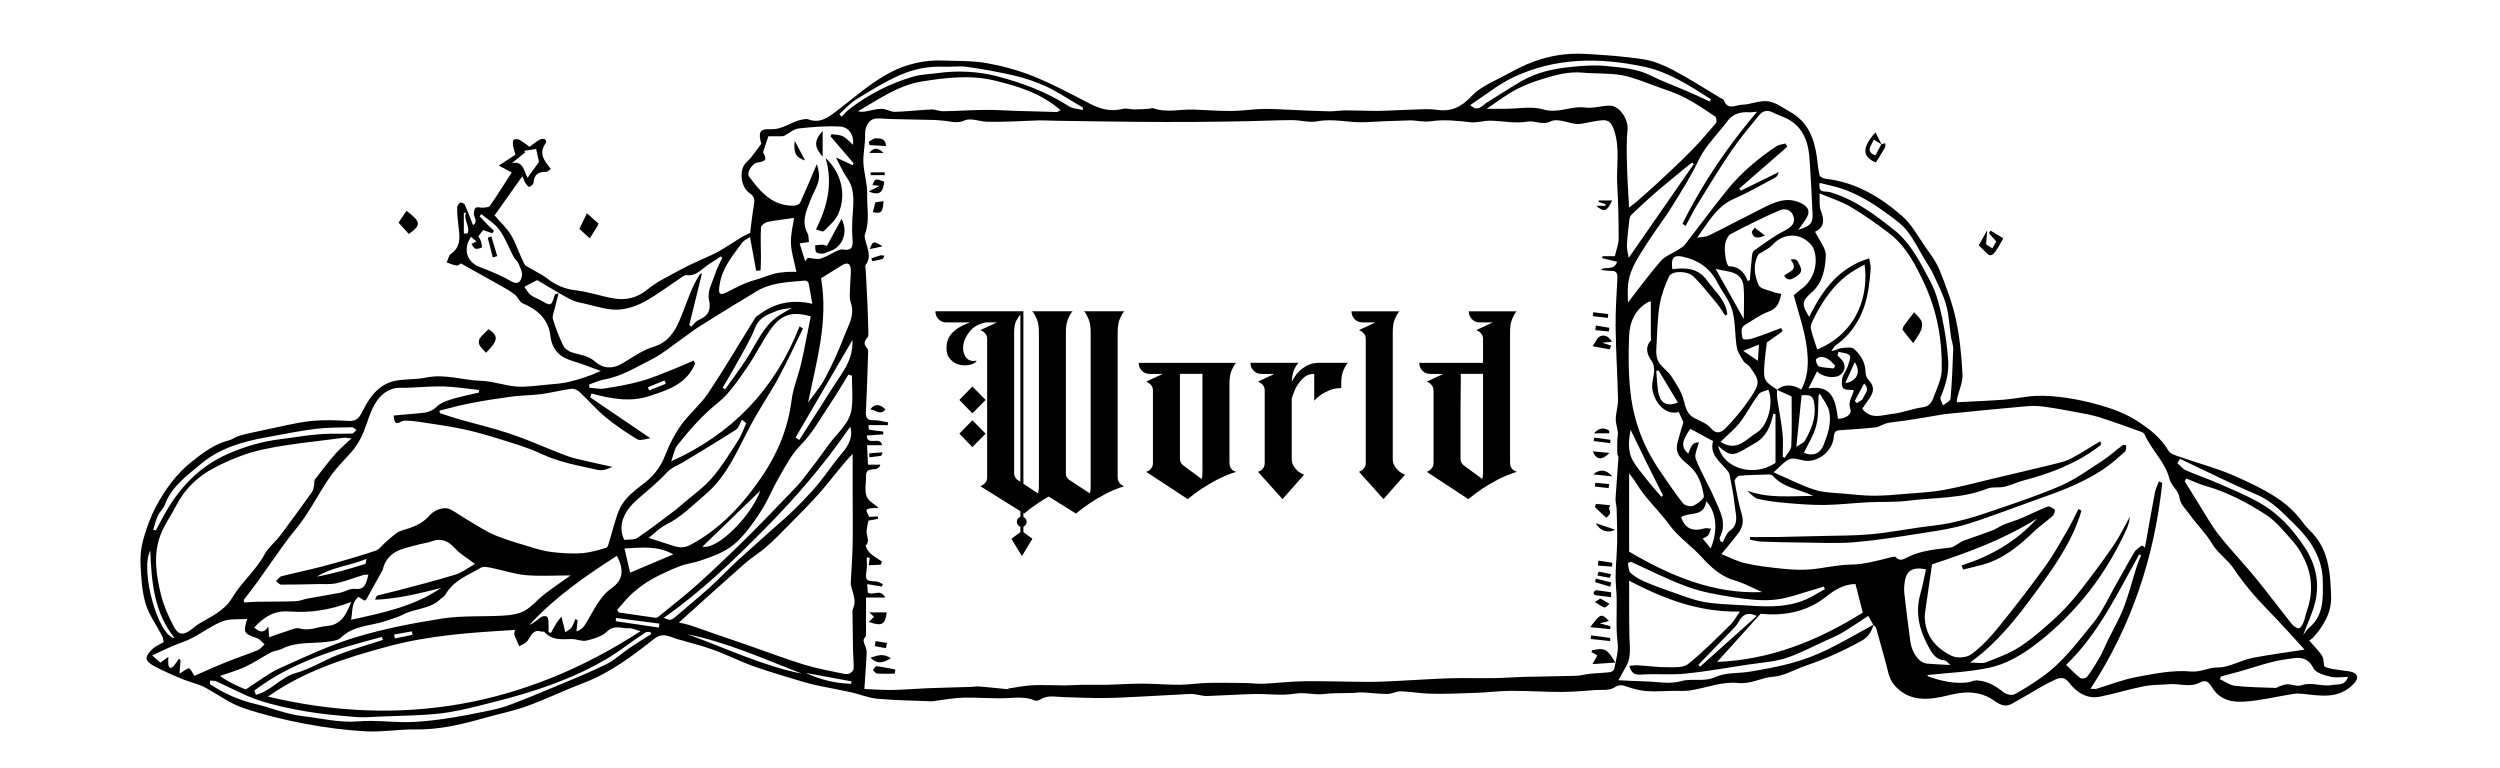 <?xml version="1.0" encoding="utf-8"?>
<!-- Generator: Adobe Illustrator 24.2.3, SVG Export Plug-In . SVG Version: 6.00 Build 0)  -->
<svg version="1.1" data-id="Layer_1" xmlns="http://www.w3.org/2000/svg" xmlns:xlink="http://www.w3.org/1999/xlink" x="0px" y="0px"
	 viewBox="0 0 960 295" style="enable-background:new 0 0 960 295;" xml:space="preserve">
<g>
</g>
<g>
	<g>
		<path d="M719.464,239.849c-0.808,2.718-2.008,4.78-4.66,6.238c-6.912,3.799-13.992,7.046-21.397,9.534
			c-4.199,1.411-8.288,3.963-12.53,4.25c-4.599,0.31-8.507,2.959-13.555,2.394
			c-5.887-0.659-12.063,1.88-18.14,2.841c-2.186,0.346-4.449,0.144-6.676,0.181
			c-3.444,0.057-6.904,0.345-10.327,0.079c-2.595-0.202-5.207-0.903-7.689-1.781
			c-1.766-0.624-2.848-0.712-4.686,0.464c-1.893,1.211-4.741,0.755-7.178,0.926
			c-4.277,0.301-8.559,0.727-12.84,0.732c-6.575,0.007-13.15-0.434-19.725-0.423
			c-4.168,0.007-8.333,0.578-12.504,0.737c-5.882,0.224-11.772,0.467-17.654,0.384
			c-4.015-0.057-8.02-0.811-12.037-0.94c-1.691-0.054-3.405,1.018-5.109,1.019
			c-3.244,0.001-6.486-0.45-9.733-0.611c-1.243-0.062-2.496,0.198-3.747,0.241
			c-3.678,0.125-7.389-0.068-11.028,0.396c-3.668,0.467-7.17-0.804-10.957-0.147
			c-5.016,0.87-10.275,0.026-15.425,0.144c-6.126,0.14-12.247,0.544-18.372,0.772
			c-0.998,0.037-2.006-0.248-3.009-0.385c-1.093-0.149-2.193-0.47-3.278-0.42
			c-6.437,0.297-12.869,0.709-19.305,1.026c-4.806,0.237-9.615,0.519-14.424,0.547
			c-5.03,0.029-10.061-0.227-15.092-0.351c-3.022-0.075-6.102-0.934-8.973,0.943
			c-0.546,0.357-1.453,0.592-1.996,0.357c-3.481-1.507-7.01-1.094-10.638-0.929
			c-5.592,0.254-11.213-0.282-16.815-0.168c-3.398,0.069-6.785,0.731-10.177,1.131
			c-0.713,0.084-1.427,0.298-2.134,0.27c-6.933-0.277-13.883-0.367-20.79-0.995
			c-3.4-0.309-6.702-1.726-10.079-2.48c-4.026-0.899-8.092-1.587-12.127-2.442
			c-2.231-0.473-4.457-1.012-6.645-1.677c-6.256-1.902-12.551-3.691-18.717-5.892
			c-5.243-1.871-10.263-4.459-15.502-6.346c-4.647-1.673-9.462-2.809-14.197-4.204
			c-0.793-0.234-1.546-0.625-2.339-0.855c-2.211-0.641-3.768-0.887-6.232,1.05
			c-8.305,6.529-16.786,12.935-26.691,16.692c-7.375,2.797-14.523,6.299-21.929,8.985
			c-5.411,1.962-11.095,3.047-16.631,4.632c-8.616,2.468-17.252,4.474-26.277,4.339
			c-6.327-0.095-12.689,1.069-18.991,0.724c-7.855-0.43-15.729-1.443-23.475-2.923
			c-8.025-1.533-16.045-3.462-23.802-6.111c-4.923-1.681-9.358-5-14.024-7.56
			c-0.9-0.494-1.833-0.942-2.79-1.286c-2.189-0.787-4.448-1.369-6.595-2.266
			c-3.464-1.449-6.91-2.972-10.259-4.698c-1.317-0.679-3.124-1.859-3.295-3.045
			c-0.164-1.142,1.314-2.807,2.403-3.836c1.117-1.055,2.638-1.618,4.188-2.515c-0.18-0.759-0.223-1.669-0.593-2.386
			c-2.13-4.126-5.008-7.973-6.337-12.365c-1.43-4.722-1.702-9.925-1.96-14.95
			c-0.166-3.236,0.178-6.666,1.055-9.761c1.232-4.349,2.795-8.698,4.892-12.634
			c3.519-6.605,7.874-12.582,13.685-17.186c4.4-3.486,8.815-6.856,14.286-8.202
			c1.174-0.289,2.219-1.14,3.379-1.551c1.383-0.49,2.818-0.823,4.245-1.154c2.073-0.481,4.155-0.92,6.24-1.342
			c5.745-1.161,11.456-2.677,17.251-3.339c4.961-0.567,10.032-0.386,15.03-0.076c3.184,0.198,4.21-1.751,5.436-4.205
			c2.755-5.518,6.448-10.129,12.545-11.262c3.795-0.705,7.764-0.382,11.532-1.185
			c7.246-1.544,14.203,1.047,21.32,1.251c4.529,0.129,9.005,1.879,13.546,2.179
			c4.039,0.268,8.139-0.406,12.204-0.764c2.636-0.232,5.305-0.416,7.875-1.028
			c4.031-0.959,7.991-2.262,12.228-4.183c-3.51-1.255-6.979-2.662-10.538-3.727
			c-4.813-1.44-8.118-3.84-8.839-9.849c-0.781-6.516-5.178-10.111-10.69-12.427
			c-1.168-0.491-1.772-2.351-2.871-3.25c-1.464-1.197-3.123-2.141-4.76-3.07
			c-5.196-2.95-10.421-5.842-16.072-9.002c0.021-0.013-0.761,0.871-1.48,0.817
			c-1.333-0.101-2.629-0.751-3.94-1.172c0.522-1.106,0.774-2.661,1.613-3.242
			c3.849-2.666,3.482-6.471,2.945-10.477c-0.32-2.388-0.521-4.808-0.56-7.217
			c-0.011-0.692,0.592-1.661,1.171-2.005c0.374-0.222,1.564,0.281,1.788,0.773
			c1.14,2.506,2.084,5.114,3.162,7.851c0.962-0.518,1.391-1.431,0.527-3.301
			c-0.403-0.871-0.18-2.681,0.432-3.305c0.55-0.561,2.031,0.022,3.083-0.094
			c0.872-0.096,2.097-0.174,2.511-0.777c2.815-4.097,5.457-8.33,8.309-12.759
			c-1.347-0.718-2.732-1.455-4.942-2.633c2.409-1.585,4.297-2.826,6.36-4.184
			c-0.317-1.185-0.749-2.42-0.946-3.697c-0.107-0.69-0.006-1.909,0.344-2.08c0.622-0.303,1.626-0.238,2.255,0.115
			c1.399,0.786,2.666,1.844,3.763,2.631c1.519-1.069,2.764-2.197,4.194-2.869c1.141-0.537,2.899,0.173,1.942,1.572
			c-2.848,4.163-0.197,6.844,2.045,9.84c-0.79,0.499-1.294,1.093-1.792,1.086
			c-2.736-0.035-4.634,0.795-4.867,4.184c-0.042,0.605-0.981,1.365-1.644,1.593
			c-0.308,0.106-1.018-0.83-1.414-1.4c-0.353-0.508-0.525-1.162-1.198-2.735
			c-3.873,5.464-7.383,10.415-10.692,15.083c2.269,2.646,4.75,4.846,6.384,7.621
			c2.007,3.407,3.19,7.362,4.991,10.928c0.492,0.974,1.899,1.446,2.925,2.074c1.927,1.18,4.023,2.102,5.796,3.499
			c3.376,2.66,6.937,4.191,11.206,4.657c4.928,0.539,9.726,2.316,14.643,3.119
			c4.632,0.756,8.831-0.214,12.838-3.524c3.764-3.109,8.317-5.138,12.585-7.514
			c2.436-1.356,4.989-2.472,7.503-3.661c2.354-1.114,4.803-2.029,7.074-3.308c3.042-1.713,5.941-3.717,8.929-5.542
			c1.017-0.621,2.12-1.081,3.263-1.655c0.43-3.253,0.828-7.044,1.467-10.787c0.331-1.937,0.229-3.127-1.571-4.374
			c-2.987-2.071-4.048-6.938-2.47-10.352c0.619-1.34,1.994-2.258,2.938-3.449
			c1.322-1.669,2.563-3.412,3.926-5.24c-1.221-4.33-0.706-5.83,3.557-5.603
			c4.635,0.247,7.976-2.944,12.112-3.705c0.82-0.151,1.762-0.327,2.502-0.048
			c4.126,1.553,7.197-0.526,10.384-2.946c6.988-5.307,13.69-11.357,21.323-15.277
			c5.975-3.068,12.951-4.693,19.925-4.397c5.561,0.236,11.201,0.021,16.655,0.984
			c6.135,1.083,12.281,2.751,18.095,5.096c7.319,2.953,14.363,6.724,21.415,10.389
			c4.146,2.155,8.242,3.307,12.846,2.09c1.337-0.353,2.868,0.222,4.31,0.22
			c1.932-0.002,3.865-0.137,5.797-0.246c0.507-0.029,1.075-0.386,1.502-0.232
			c5.168,1.857,10.421,0.352,15.627,0.535c4.855,0.17,9.71,0.57,14.563,0.54
			c3.978-0.024,7.951-0.696,11.931-0.777c3.871-0.079,7.75,0.219,11.624,0.37
			c4.638,0.181,9.275,0.453,13.915,0.543c2.122,0.042,4.25-0.373,6.376-0.374
			c4.223-0.003,8.446,0.236,12.667,0.191c4.194-0.045,8.386-0.369,12.581-0.473
			c3.238-0.08,6.527-0.388,9.708,0.078c5.45,0.8,9.295-0.974,13.331-5.263c3.577-3.802,8.884-5.789,13.535-8.351
			c3.39-1.867,6.864-3.658,10.463-4.967c6.269-2.279,12.821-3.269,19.424-2.911
			c7.577,0.411,15.179,0.934,22.677,2.103c3.954,0.616,7.891,2.309,11.51,4.223
			c6.13,3.241,12.003,7.042,17.983,10.61c0.45,0.269,1.142,0.455,1.291,0.861
			c1.488,4.066,4.582,1.794,6.831,1.753c3.398-0.063,6.873-1.775,10.146-1.337
			c3.021,0.404,5.87,2.613,8.706,4.209c6.525,3.674,9.087,10.048,10.067,17.442
			c0.301,2.268,0.433,4.589,1.015,6.771c0.177,0.664,1.567,1.259,2.453,1.358
			c11.265,1.258,20.787,6.857,29.289,14.318c3.557,3.121,6.019,7.716,8.833,11.758
			c1.979,2.843,4.172,5.671,5.455,8.881c2.447,6.119,4.857,12.369,6.269,18.82
			c1.517,6.93,2.189,14.133,2.578,21.259c0.165,3.027-1.343,6.155-2.063,9.245
			c-0.116,0.495-0.09,1.028-0.126,1.498c6.224-0.329,12.271-0.536,18.3-1.005
			c4.144-0.322,8.254-1.302,12.395-1.445c3.847-0.133,7.747,0.216,11.568,0.788
			c4.209,0.631,8.405,1.548,12.512,2.723c5.083,1.455,10.047,3.247,14.635,6.231
			c4.67,3.037,8.932,6.334,11.918,11.404c0.658,1.118,2.433,1.621,3.788,2.102
			c7.744,2.743,15.77,4.769,23.215,8.237c8.954,4.172,18.171,8.293,24.484,17.055
			c1.472,2.044,3.438,3.67,5.003,5.646c5.259,6.645,5.649,14.986,5.919,22.97
			c0.205,6.051-2.979,11.34-6.976,15.747c-0.285,0.314-0.675,0.519-1.432,1.086c1.329,1.477,2.452,2.648,3.486,3.902
			c0.673,0.816,1.397,1.675,1.77,2.658c0.434,1.144,0.203,3.27,0.798,3.525
			c1.858,0.795,3.966,0.929,5.983,1.28c1.506,0.262,3.086,0.243,4.516,0.739c2.32,0.804,2.389,2.497,0.637,4.366
			c-5.7,6.079-12.636,4.733-19.513,3.986c-1.271-0.138-2.591-0.178-3.849,0.021
			c-6.232,0.984-12.424,2.537-18.683,2.948c-4.518,0.297-9.281-0.442-12.261-5.176
			c-1.127-1.791-2.287-3.563-4.716-2.219c-3.876,2.144-7.958,0.36-11.93,0.702
			c-3.218,0.277-6.498,0.152-9.651,0.779c-5.695,1.133-11.282,2.891-16.978,4.018
			c-4.905,0.97-8.855-1.534-11.847-5.409c-2.19-2.837-4.414-1.588-6.476-0.596
			c-3.601,1.731-7.015,3.909-10.507,5.9c-1.653,0.943-3.294,1.909-4.959,2.826
			c-3.82,2.103-6.353-1.316-9.277-2.68c-4.987-2.328-9.748-1.891-14.949-0.599
			c-7.466,1.855-15.398,2.899-21.215-4.254c-1.925-2.367-2.349-6.192-3.304-9.403
			c-1.199-4.033-2.217-8.128-3.379-12.174c-0.134-0.466-0.696-0.791-1.062-1.175
			c-0.768-1.335-1.532-2.676-1.975-3.453c-3.574,2.332-6.589,4.437-9.73,6.299
			c-2.109,1.251-4.378,2.203-6.606,3.21c-5.141,2.323-10.171,5.071-15.492,6.748
			c-4.631,1.459-9.595,1.718-14.42,2.45c-7.993,1.212-15.968,2.662-23.998,3.467
			c-5.552,0.556-11.198-0.033-16.774,0.349c-2.461,0.168-3.889-0.27-4.695-3.328
			c1.21-0.097,2.181-0.29,3.139-0.232c3.745,0.228,7.487,0.754,11.229,0.742c2.773-0.009,6.226,0.313,8.187-1.24
			c5.751-4.556,10.95-9.927,16.268-15.093c1.224-1.189,2.062-2.837,3.62-5.04
			c-15.811,0.34-29.405-4.961-42.54-11.849c0,3.607-0.014,7.111,0.004,10.614
			c0.019,3.75,0.016,7.501,0.122,11.249c0.105,3.73,0.713,7.503-1.229,10.961
			c-0.883,1.573-1.766,3.147-3.03,5.401c3.686,0.163,6.995,0.361,10.307,0.444
			c4.587,0.115,9.427,1.151,13.694-0.071c4.432-1.269,8.831,0.452,13.312-1.629c3.965-1.841,8.859-1.286,13.303-2.057
			c5.398-0.936,10.821-1.869,16.106-3.334c4.535-1.257,9.025-2.942,13.293-5.011
			C707.597,246.592,713.484,243.109,719.464,239.849z M682.365,149.653c0.028,1.177-0.063,2.374,0.106,3.526
			c0.651,4.423,1.556,8.811,2.031,13.253c0.315,2.944,0.06,5.959,0.06,8.942
			c0.238,0.162,0.476,0.325,0.714,0.487c0.899-1.546,2.503-3.054,2.575-4.643c0.295-6.508,0.123-13.041,0.123-19
			c-2.334-1.051-3.989-1.796-5.644-2.542c2.494-2.166,6.227-2.219,9.326-0.062
			c2.119-3.809,2.675-7.902,2.501-12.28c-0.33-8.289-3.201-15.873-5.36-23.946
			c0.914-0.76,1.92-1.707,3.024-2.494c4.489-3.201,6.549-9.522,4.774-14.9
			c-0.202-0.611-0.499-1.232-0.892-1.718c-4.075-5.053-10.798-5.034-15.181-0.148
			c-1.036,1.155-2.557,1.811-3.862,2.685c-0.493,0.33-1.216,0.491-1.476,0.958
			c-2.154,3.882-1.448,8.073,0.116,11.669c0.668,1.536,3.719,1.926,5.726,2.724
			c0.924,0.367,1.942,0.463,2.978,0.696c-0.636,3.128-1.449,5.534-4.665,6.723
			c-3.323,1.228-6.345,3.42-9.444,5.293c-0.534,0.323-1.125,1.156-1.124,1.752
			c0.001,1.256,0.133,3.429,0.646,3.586c1.236,0.377,2.782,0.02,4.095-0.417
			c3.516-1.171,6.976-2.539,10.457-3.829c0.201,0.404,0.402,0.808,0.603,1.212
			c-2.093,1.487-4.187,2.974-6.1,4.334c-0.338,2.996-0.801,6.025-0.978,9.072
			c-0.105,1.812-0.279,3.997,0.521,5.392C678.922,147.558,680.883,148.443,682.365,149.653z M333.976,214.157
			c-0.386-0.031-0.772-0.062-1.157-0.094c0,1.558,0.191,3.149-0.037,4.668c-0.603,4.009-0.251,4.462,3.568,4.532
			c0.892,0.016,1.774,0.678,2.661,1.044c-0.138,0.311-0.276,0.623-0.414,0.934
			c-1.752-0.294-3.504-0.588-5.61-0.941c0.123,1.489,0.208,2.514,0.268,3.24
			c2.099,1.347,4.816-1.67,6.682,1.915c-2.823,0-5.048,0-7.391,0c0,4.785,0,9.411,0,14.785
			c-1.232,1.541-1.203,1.529-0.115,4.352c0.265,0.687,0.422,1.496,0.381,2.232
			c-0.24,4.322-0.554,8.64-0.897,13.766c4.104,0.145,7.515,0.414,10.92,0.35
			c4.433-0.084,8.859-0.482,13.291-0.654c5.668-0.22,11.339-0.345,17.008-0.522
			c0.986-0.031,1.98-0.244,2.954-0.162c3.588,0.304,7.168,0.702,10.754,1.041
			c0.174,0.016,0.357-0.255,0.55-0.282c3.058-0.439,6.109-1.093,9.18-1.228
			c4.173-0.183,8.362,0.073,12.543,0.067c2.201-0.004,4.402-0.218,6.604-0.244c3.082-0.037,6.167,0.083,9.248,0.011
			c4.491-0.105,8.98-0.461,13.469-0.454c4.855,0.007,9.711,0.456,14.565,0.432
			c3.635-0.018,7.265-0.619,10.902-0.707c4.806-0.116,9.617-0.013,14.425,0.053
			c2.298,0.032,4.601,0.37,6.889,0.265c5.247-0.241,10.485-0.904,15.73-0.966
			c8.136-0.096,16.276,0.226,24.415,0.254c3.87,0.013,7.744-0.201,11.612-0.385
			c6.596-0.314,13.186-0.8,19.784-0.997c5.699-0.17,11.407,0.023,17.109-0.064
			c3.888-0.06,7.772-0.387,11.661-0.486c6.539-0.167,13.081-0.192,19.619-0.398
			c1.856-0.059,3.693-0.617,5.551-0.804c2.539-0.256,5.098-0.304,7.631-0.606c0.573-0.068,1.457-0.735,1.55-1.259
			c0.583-3.291,1.709-6.727,1.296-9.913c-0.918-7.078,0.063-14.141-0.603-21.221
			c-0.541-5.755,0.323-11.652,0.413-17.488c0.066-4.287-0.08-8.579-0.199-12.866
			c-0.035-1.274-0.501-2.554-0.426-3.807c0.315-5.281,0.775-10.551,1.129-15.829
			c0.033-0.484-0.432-0.993-0.448-1.498c-0.055-1.732-0.043-3.469,0.003-5.202c0.026-0.97,0.324-1.956,0.224-2.901
			c-0.189-1.785-0.861-3.553-0.816-5.313c0.063-2.46,0.927-4.914,0.873-7.356
			c-0.203-9.177-0.812-18.346-0.927-27.523c-0.079-6.333,0.323-12.68,0.681-19.01
			c0.129-2.284-0.62-3.003-2.632-2.915c-1.261,0.056-2.535-0.248-3.804-0.39
			c2.065-1.557,4.958,0.589,6.354-3.084c-2.057-0.499-3.926-0.952-5.794-1.405
			c0.075-0.242,0.151-0.485,0.226-0.727c1.802,0,3.604,0,4.662,0c0.588-2.548,1.467-4.613,1.468-6.678
			c0.005-6.931-0.13-13.874-0.539-20.79c-0.406-6.854,1.121-13.715-1.126-20.643
			c-1.018-3.138-2.066-4.319-4.718-4.098c-2.405,0.2-4.78,0.806-7.174,1.196c-0.865,0.141-1.761,0.332-2.615,0.232
			c-3.348-0.393-7.264-2.273-9.88-1.009c-3.365,1.626-6.023-0.456-9.098,0.108
			c-4.573,0.839-9.441-0.309-14.186-0.369c-2.503-0.032-5.057,0.892-7.509,0.607
			c-5.184-0.603-10.295-1.14-15.53-0.362c-2.59,0.385-5.313-0.417-7.97-0.362
			c-5.698,0.119-11.394,0.417-17.089,0.695c-6.087,0.298-12.093-1.528-18.27-0.331
			c-3.08,0.597-6.409-0.467-9.626-0.466c-5.395,0.002-10.789,0.289-16.184,0.395
			c-6.844,0.134-13.689,0.253-20.535,0.292c-7.829,0.045-15.659,0.046-23.488-0.025
			c-10.246-0.092-20.491-0.269-30.736-0.419c-2.136-0.031-4.274-0.185-6.408-0.138
			c-3.179,0.069-6.355,0.309-9.535,0.397c-3.481,0.096-6.968,0.219-10.446,0.112
			c-2.84-0.087-6.075-1.542-8.407-0.505c-3.155,1.402-5.769,0.235-8.616,0.086
			c-0.924-0.048-1.843-0.218-2.767-0.24c-5.746-0.137-11.492-0.238-17.238-0.371c-1.837-0.043-3.684-0.32-5.506-0.179
			c-2.779,0.215-4.283,3.188-4.175,6.224c0.126,3.543-0.797,7.132-0.647,10.671
			c0.172,4.043,1.547,8.068,1.45,12.075c-0.126,5.191,1.07,10.522-0.894,15.624
			c-0.234,0.608,0.052,1.499,0.223,2.224c0.731,3.106,2.455,6.165,0.102,9.352c-0.28,0.379-0.026,1.224,0.006,1.852
			c0.216,4.273,0.463,8.544,0.651,12.818c0.157,3.567,0.269,7.136,0.354,10.706
			c0.02,0.837,0.14,1.978-0.291,2.462c-1.315,1.476-1.599,2.671-0.13,4.236
			c0.402,0.429,0.351,1.467,0.327,2.219c-0.241,7.357-0.449,14.718-0.83,22.068
			c-0.129,2.494,0.578,3.371,2.951,3.298c1.857-0.057,3.731,0.546,5.597,0.855c-0.048,0.343-0.095,0.686-0.143,1.03
			c-2.402,0-4.805,0-7.435,0c0.095,0.766,0.094,1.719,0.235,1.744c1.788,0.316,3.597,0.498,5.401,0.715
			c0.035,0.362,0.069,0.724,0.103,1.087c-2.098,0.149-4.196,0.298-6.391,0.454c0.239,4.346,5.142-0.062,5.92,3.711
			c-1.866,0-3.532,0-5.801,0c0.124,2.663,0.239,5.136,0.347,7.475c1.844,0,3.179,0,4.768,0
			c-0.903,3.325-5.56,0.129-5.49,4.266c0.045,2.651-0.661,5.584,0.187,7.87c0.718,1.933,3.186,3.119,4.68,4.457
			c-5.416,0.21-5.416,0.21-3.628,3.468c1.102-0.069,2.189-0.138,3.277-0.206
			c0.024,0.32,0.048,0.639,0.072,0.959c-1.121,0.204-2.243,0.409-3.681,0.671
			c-0.241,1.491-0.81,3.117-0.675,4.673c0.147,1.695,1.188,3.263-0.343,4.927
			c-0.192,0.209,0.887,2.201,1.708,2.949c1.353,1.233,2.977,2.125,4.486,3.16
			c-0.129,0.402-0.257,0.805-0.386,1.207c-1.5,0.072-3,0.145-4.678,0.226
			C333.765,215.74,333.871,214.948,333.976,214.157z M806.402,169.492c0.168,0.264,0.335,0.527,0.503,0.79
			c-0.148,0.271-0.234,0.633-0.452,0.8c-8.869,6.848-18.929,10.676-29.432,13.423
			c-2.495,0.653-4.873,1.846-7.379,2.418c-2.128,0.486-4.544-0.085-6.519,0.708
			c-9.82,3.94-20.212,3.319-30.346,4.639c-5.047,0.657-10.199,0.337-15.298,0.596
			c-5.57,0.283-11.131,0.946-16.701,1.032c-4.82,0.074-9.656-0.306-14.468-0.715
			c-3.779-0.321-7.585-0.74-11.273-1.626c-1.543-0.371-2.812-2.059-4.205-3.149
			c8.558,3.13,17.035,2.008,25.408,2.026c-5.204-2.614-11.232-2.943-15.458-7.709
			c-0.351-0.396-1.111-0.539-1.676-0.525c-3.758,0.094-7.522,0.16-11.263,0.502
			c-0.669,0.061-1.858,1.49-1.756,2.077c0.75,4.306,1.557,8.629,2.771,12.804
			c0.859,2.953,0.143,5.225-1.506,7.37c-1.97,2.562-4.051,5.027-6.311,7.815c3.005,1.191,5.986,2.814,9.145,3.519
			c4.747,1.06,9.605,1.625,14.44,2.115c3.446,0.349,6.954,0.525,10.398,0.249
			c5.207-0.418,10.376-1.775,15.572-1.847c5.309-0.073,10.268-1.502,15.319-2.759
			c0.677-0.169,1.746-0.466,2.047-0.119c1.703,1.965,3.419,0.572,4.814-0.101
			c5.198-2.509,10.729-2.899,16.25-3.57c1.083-0.132,2.087-1.035,3.12-1.597
			c0.611-0.333,1.176-0.795,1.817-1.027c3.685-1.33,7.407-2.542,11.071-3.935c1.529-0.581,2.902-1.626,4.42-2.252
			c2.196-0.906,4.497-1.523,6.686-2.447c3.406-1.438,6.715-3.153,10.16-4.46c0.728-0.276,1.98,0.549,2.746,1.199
			c0.212,0.18-0.223,1.851-0.758,2.328c-2.481,2.218-5.249,4.08-7.64,6.395
			c-5.702,5.521-11.769,10.308-19.355,12.388c-2.469,0.677-4.967,1.231-7.451,1.841
			c-0.198-0.522-0.396-1.045-0.594-1.567c11.044-3.534,20.944-9.076,28.974-18.002
			c-12.475,7.84-25.971,12.865-40.32,17.588c-0.777,5.312-1.629,11-2.429,16.697
			c-0.204,1.454-0.44,2.951-0.333,4.4c0.519,7.029,4.776,11.315,10.193,13.994
			c2.077,1.027,5.704,0.824,7.563-0.515c3.824-2.754,7.224-6.379,10.276-10.135
			c6.29-7.742,12.39-15.678,18.265-23.787c3.214-4.436,5.865-9.35,8.66-14.122
			c1.473-2.516,2.709-5.191,4.052-7.795c0.373,0.23,0.746,0.459,1.119,0.689
			c-3.519,12.027-10.742,21.926-17.846,31.632c-7.111,9.716-14.617,19.247-24.932,26.649
			c2.673,0,4.575,0.5,6.108-0.094c4.484-1.741,9.112-3.408,13.141-6.054c4.904-3.221,9.415-7.213,13.795-11.246
			c3.329-3.066,6.382-6.544,9.216-10.148c4.454-5.665,8.76-11.479,12.853-17.448
			c2.36-3.442,4.178-7.311,6.24-10.988c-0.168,1.82-0.647,3.495-1.36,5.046
			c-4.459,9.706-9.985,18.668-16.748,26.697c-5.678,6.74-11.939,12.722-18.962,17.939
			c-5.294,3.932-10.918,7.015-16.998,8.308c-7.796,1.658-15.85,1.925-23.649,2.776
			c-0.071-0.089,0.166,0.508,0.544,0.639c4.845,1.681,9.778,2.811,14.912,2.196
			c1.138-0.136,2.256-0.805,3.37-0.77c4.027,0.125,7.344,2.117,10.54,4.635c1.022,0.805,3.069,1.231,4.116,0.677
			c3.646-1.931,7.136-4.24,10.546-6.636c7.822-5.497,13.605-13.332,19.647-20.744
			c3.489-4.28,5.824-9.649,8.636-14.556c2.426-4.235,4.719-8.561,7.234-12.734
			c0.634-1.051,1.89-1.671,2.861-2.489c0.374,0.283,0.748,0.566,1.122,0.85
			c1.266-7.068,2.488-14.146,3.834-21.197c0.28-1.465,1.019-2.828,1.547-4.238
			c0.422,0.192,0.844,0.384,1.266,0.575c-2.995,28.541-11.757,54.889-27.556,79.091
			c1.338,0,1.854,0.116,2.305-0.018c5.095-1.516,10.105-3.541,15.287-4.498c6.918-1.277,14.05-2.77,20.927-2.136
			c3.864,0.356,6.795-1.589,10.255-1.544c1.463,0.019,2.971-0.295,4.39-0.721c3.087-0.927,6.072-2.369,9.203-2.977
			c6.388-1.24,12.845-2.067,19.843-3.153c-4.491-4.875-8.657-9.621-13.051-14.11
			c-5.179-5.29-10.036-10.771-14.224-17.081c-2.273-3.424-5.981-5.682-8.268-9.512
			c-2.488-4.167-6.067-7.566-8.86-11.551c-1.339-1.91-3.243-3.305-3.654-6.264
			c-0.342-2.464-3.165-4.449-3.801-6.963c-1.712-6.764-6.946-11.109-9.587-17.173
			c-0.188-0.431-0.746-0.792-1.204-0.955c-5.359-1.909-10.698-3.896-16.115-5.601
			c-2.984-0.939-6.091-1.461-9.165-2.034c-4.28-0.798-8.567-1.592-12.879-2.143
			c-2.22-0.284-4.512-0.202-6.749-0.001c-9.822,0.882-19.64,1.823-29.45,2.844
			c-3.003,0.312-5.976,0.953-8.963,1.433c-2.507,0.404-5.014,0.816-7.526,1.183
			c-2.263,0.331-4.559,0.47-6.791,0.954c-1.536,0.333-2.955,1.453-4.485,1.628
			c-4.555,0.522-9.139,0.759-13.713,1.089c-1.526,0.11-2.156,0.576-2.315,2.578
			c-0.451,5.691-6.428,10.094-11.616,9.052c-1.795-0.36-3.898-1.147-5.393-0.499
			c-2.069,0.897-3.697,2.966-6.11,5.046c5.968,2.583,10.815,5.13,15.919,6.739
			c3.652,1.151,7.644,1.113,11.494,1.48c3.746,0.356,7.506,0.764,11.26,0.761
			c4.073-0.003,8.15-0.39,12.217-0.727c4.802-0.398,9.645-0.611,14.381-1.468
			c6.201-1.123,12.319-2.786,18.467-4.239c8.112-1.917,16.227-3.821,24.324-5.808
			c2.102-0.516,4.272-1.037,6.183-2.05C799.071,174.055,802.704,171.702,806.402,169.492z M141.47,220.647
			c-1.052,0.08-1.566,0.027-2.028,0.169c-3.42,1.056-6.782,2.399-10.257,3.149
			c-2.412,0.521-4.974,0.264-7.469,0.321c-4.59,0.103-9.18,0.237-13.769,0.207
			c-0.65-0.004-1.295-0.86-1.942-1.322c0.688-0.651,1.289-1.688,2.077-1.891
			c5.341-1.377,10.753-2.438,16.08-3.87c6.728-1.809,13.437-3.731,20.059-5.931
			c1.58-0.525,2.738-2.418,4.175-3.559c1.903-1.511,3.72-3.572,5.877-4.2
			c4.01-1.168,7.821-2.423,10.691-5.809c1.861-2.195,5.745-3.522,8.015-2.298
			c2.624,1.416,5.072,3.201,7.656,4.709c3.161,1.845,6.265,3.903,9.607,5.266
			c4.511,1.839,9.206,3.181,13.862,4.585c2.621,0.79,5.298,1.539,7.994,1.836
			c3.717,0.409,7.497,0.696,11.212,0.429c3.217-0.231,6.424-1.151,9.535-2.133
			c0.666-0.21,0.976-1.968,1.321-3.06c1.217-3.845,2.06-7.869,3.639-11.53
			c2.095-4.858,6.381-7.602,10.237-10.71c3.296-2.658,5.746-5.947,7.378-10.175
			c1.581-4.097,3.627-8.129,6.145-11.631c3.15-4.382,7.445-7.843,10.437-12.323
			c6.254-9.365,11.964-19.147,17.947-28.722c0.431-0.69,1.233-1.138,1.909-1.624
			c5.932-4.264,12.423-5.631,20.051-3.883c-0.521-3.015-0.905-5.57-1.458-8.083c-0.085-0.386-0.971-0.857-1.449-0.813
			c-6.609,0.615-13.331,0.698-19.28,4.577c-2.28,1.487-4.654,2.809-6.969,4.236
			c-4.788,2.951-9.585,5.885-14.336,8.903c-1.932,1.227-3.743,2.674-5.629,3.986
			c-4.256,2.959-8.296,6.423-12.847,8.709c-5.78,2.903-11.404,6.408-17.879,7.56
			c-1.996,0.355-3.904,1.275-5.852,1.937c0.037,0.406,0.075,0.812,0.113,1.219c1.853,0.134,3.753,0.614,5.55,0.335
			c4.748-0.738,9.518-1.531,14.154-2.82c4.299-1.196,8.451-3.016,12.639-4.647
			c2.595-1.01,5.137-2.18,7.703-3.278c0.179,0.401,0.358,0.802,0.538,1.204
			c-3.365,7.946-10.504,10.082-17.485,12.4c-7.449,2.474-14.883,1.031-22.296-0.971
			c-0.165,0.494-0.33,0.987-0.495,1.481c7.496,5.095,14.992,10.189,23.119,15.713
			c-1.876,0.2-3.834,1.091-4.978,0.409c-4.228-2.519-8.364-5.312-12.195-8.475
			c-3.547-2.928-6.608-6.526-10.002-9.681c-0.803-0.747-2.136-1.382-3.132-1.25
			c-3.895,0.515-7.734,1.512-11.629,2.033c-3.707,0.496-7.475,0.462-11.183,0.948
			c-5.292,0.693-10.575,1.526-15.824,2.528c-4.04,0.771-8.023,1.895-12.031,2.862
			c0.041,0.328,0.083,0.655,0.124,0.983c2.438,0.78,4.859,1.625,7.316,2.327
			c6.58,1.878,13.254,3.424,19.742,5.609c6.476,2.182,12.765,5,19.152,7.494
			c1.92,0.75,3.859,1.499,5.845,1.986c4.703,1.154,9.44,2.151,14.162,3.212c-1.836,0.935-3.79,1.561-5.548,1.17
			c-7.403-1.643-14.871-2.928-21.918-6.256c-4.949-2.337-10.255-3.848-15.467-5.486
			c-4.775-1.501-9.597-2.906-14.475-3.937c-5.576-1.178-11.233-1.92-16.862-2.799
			c-1.616-0.253-3.255-0.373-4.887-0.455c-0.615-0.031-1.319,0.065-1.849,0.37
			c-2.039,1.174-2.757,0.655-2.94-2.315c3.041-0.272,6.086-0.546,9.132-0.817
			c2.638-0.235,5.156-0.365,7.378-2.562c1.484-1.467,3.706-2.261,5.725-2.877c3.459-1.057,7.017-1.739,10.533-2.578
			c-0.016-0.326-0.032-0.652-0.048-0.977c-4.414-0.472-8.821-1.207-13.244-1.342
			c-4.61-0.141-9.236,0.285-13.855,0.484c-2.05,0.089-4.229-0.212-6.124,0.43
			c-6.017,2.04-8.068,8.097-9.897,13.481c-1.381,4.067-3.051,7.556-5.723,10.63
			c-2.736,3.148-5.779,6.047-8.168,9.471c-3.465,4.966-6.335,10.404-9.705,15.452
			c-2.314,3.466-5.12,6.549-7.572,9.915c-3.689,5.066-7.236,10.252-10.892,15.345
			c-1.666,2.321-3.451,4.544-5.182,6.811c0.11,0.31,0.221,0.621,0.331,0.931c1.503-0.101,3.004-0.269,4.508-0.292
			c5.032-0.077,10.068-0.02,15.096-0.198c1.581-0.056,3.134-0.756,4.718-1.048
			c4.122-0.76,8.265-1.392,12.377-2.209c1.928-0.383,3.879-1.736,5.684-1.493
			C140.211,226.665,140.594,223.938,141.47,220.647z M260.71,239.035c1.196,0.3,2.984,0.645,4.712,1.206
			c3.024,0.982,6.006,2.112,9.014,3.151c4.252,1.469,8.517,2.895,12.767,4.371
			c7.206,2.503,14.35,5.233,21.625,7.476c4.884,1.505,9.945,2.357,14.938,3.442
			c0.781,0.17,1.717,0.265,2.408-0.047c0.682-0.308,1.599-1.155,1.624-1.8
			c0.092-2.377-0.195-4.768-0.244-7.156c-0.101-4.95-0.144-9.902-0.2-14.853
			c-0.004-0.328,0.004-0.706,0.143-0.98c1.407-2.768,0.231-5.357-0.435-7.986
			c-0.159-0.626-0.407-1.273-0.379-1.898c0.223-4.966,0.638-9.926,0.733-14.893
			c0.125-6.538,0.009-13.081,0.002-19.622c-0.005-5.051-0.001-10.101-0.001-15.152
			c-4.462,4.59-7.979,9.563-11.921,14.113c-4.15,4.79-8.674,9.211-13.095,13.725
			c-2.666,2.722-5.346,5.447-8.204,7.928c-2.64,2.292-5.655,4.089-8.279,6.399
			C277.495,223.879,269.177,231.435,260.71,239.035z M134.946,168.378c-1.515-0.164-2.211-0.38-2.871-0.29
			c-10.298,1.396-20.687,2.306-30.85,4.448c-6.532,1.377-12.995,3.993-19.001,7.13
			c-6.051,3.161-11.238,7.922-14.602,14.533c-2.001,3.933-4.697,7.552-6.164,11.686
			c-2.619,7.383-1.453,15.067,0.343,22.442c1.022,4.197,2.839,8.264,4.827,12.071
			c1.829,3.502,3.568,3.646,6.605,1.528c1.123-0.784,2.121-1.793,3.287-2.486
			c4.633-2.753,9.562-4.762,12.712-10.013c3.533-5.888,8.926-10.261,12.29-16.444c1.521-2.795,4.193-4.84,6.131-7.409
			c4.108-5.445,8.095-10.995,12.077-16.547c0.464-0.647,0.641-1.566,0.834-2.39
			c0.201-0.857-0.018-1.995,0.43-2.591c2.519-3.352,5.097-6.664,7.833-9.812
			C130.495,172.312,132.482,170.711,134.946,168.378z M102.883,267.49c50.659,12.061,98.222,3.991,143.07-25.106
			c-1.786-0.485-3.151-1.225-4.465-1.135c-2.778,0.19-5.578-1.492-8.399,1.257
			c-1.997,1.946-5.133,2.821-7.904,3.484c-1.787,0.427-3.84-0.655-5.762-0.601
			c-3.74,0.105-7.474,0.583-10.406-2.759c-0.191-0.218-0.781,0.029-1.139-0.093
			c-3.083-1.054-3.918,1.508-5.3,3.508c-0.693,1.003-2.096,1.441-3.179,2.134
			c-0.639-1.458-1.333-2.894-1.884-4.389c-0.154-0.418,0.114-1.016,0.24-1.894
			c-16.569,0.972-32.886,2.036-48.824,6.348C132.876,252.587,117.014,257.548,102.883,267.49z M715.074,156.971
			c3.527,4.338,7.643,2.368,11.313,2.011c4.05-0.394,7.981-2.096,12.032-2.601c3.05-0.38,3.672-2.763,4.5-4.894
			c1.188-3.059,2.657-6.306,2.715-9.5c0.21-11.477-1.801-22.512-6.622-32.95
			c-3.45-7.469-7.184-14.621-13.649-19.52c-4.75-3.599-9.623-7.071-14.71-10.073
			c-3.591-2.119-7.634-3.354-11.955-5.188c0.158,2.749-0.21,4.941,0.482,6.633
			c1.477,3.611,1.389,6.37-2.176,8.116c1.525,3.212,4.228,6.286,4.102,9.222
			c-0.215,5.045-1.201,10.427-5.437,14.068c-3.808,3.274-3.905,4.81-0.917,9.381
			c5.012-10.369,11.482-18.966,23.024-22.479c0.257,1.63,0.63,2.762,0.568,3.866
			c-0.138,2.458-0.423,4.914-0.771,7.351c-1.327,9.305-5.255,16.908-12.684,22.235
			c-0.689,0.494-1.107,1.422-1.651,2.149c1.554-0.142,2.618-0.992,3.751-1.114c1.713-0.185,4.066-0.583,5.094,0.39
			c2.308,2.185,4.249,4.967,4.269,8.702c0.005,1.005,0.396,2.275,1.039,2.961
			c2.22,2.372,2.474,4.225,0.569,7.096C717.025,154.238,716.033,155.6,715.074,156.971z M651.697,91.255
			c1.535-0.27,3.215-0.198,4.579-0.868c6.79-3.334,13.47-6.925,20.241-10.302
			c4.744-2.365,9.463-4.736,14.952-2.131c3.209,1.522,3.913,3.527,1.679,6.644
			c-0.738,1.029-1.463,2.068-2.611,3.693c5.094-1.681,5.735-2.714,5.451-6.998
			c-0.314-4.734-0.397-9.486-0.749-14.216c-0.487-6.542-0.025-13.227-5.04-18.611
			c-2.841-3.049-6.357-3.731-9.638-5.368c-2.081-1.038-3.749-0.43-5.037,1.139
			c-3.654,4.453-7.386,8.868-10.649,13.643c-4.552,6.663-8.754,13.605-13.007,20.498
			c-1.666,2.7-3.064,5.591-4.584,8.395c-0.405-0.282-0.809-0.565-1.214-0.847
			c7.724-15.654,17.472-29.826,28.633-43.034c-1.132,0.087-2.133,0.279-3.121,0.22
			c-3.378-0.2-6.317,0.605-8.47,3.678c-0.906,1.294-1.979,2.452-2.97,3.678
			c-2.865,3.545-5.896,6.824-7.952,11.185c-2.852,6.049-6.488,11.689-9.983,17.366
			c-2.404,3.904-5.157,7.558-7.719,11.352c-1.507,2.232-2.971,4.499-4.405,6.787
			c-2.342,3.735-4.449,7.626-4.912,12.195c-0.237,2.345-0.042,4.739-0.042,6.817
			c4.304-5.509,8.239-10.936,12.603-15.932c1.674-1.917,4.337-2.832,6.527-4.244
			c0.94-0.606,2.019-1.139,2.698-2.008c5.445-6.973,10.684-14.136,16.235-21.008
			c5.395-6.68,11.871-12.078,18.843-16.758c1.012-0.679,2.37-0.766,3.568-1.127c0.241,0.413,0.481,0.825,0.722,1.238
			c-6.144,5.354-12.288,10.709-18.432,16.064c0.199,0.276,0.399,0.551,0.598,0.826
			c4.843-2.379,9.685-4.758,14.528-7.137c-0.229,1.088-0.716,1.79-1.368,2.134
			c-5.307,2.805-10.537,5.822-16,8.228C659.047,79.356,655.789,85.696,651.697,91.255z M307.022,125.342
			c0.44,0.266,0.88,0.532,1.32,0.798c-3.081,6.256-5.98,12.627-9.296,18.737
			c-3.342,6.159-7.31,11.928-10.623,18.103c-5.087,9.479-9.046,19.648-17.431,26.778
			c-4.954,4.213-9.478,8.905-15.353,11.783c-2.353,1.152-4.298,3.261-6.525,5.01
			c3.662,1.183,6.813,2.245,9.99,3.211c2.092,0.636,3.948,0.584,6.141-0.592
			c11.458-6.145,20.139-15.545,27.513-26.458c5.855-8.665,9.817-18.198,11.202-28.988
			c0.625-4.868,2.623-9.515,3.727-14.334c1.36-5.935,2.437-11.944,3.631-17.892
			c-7.21-2.149-11.542-0.733-15.823,5.559c-3.133,4.605-5.597,9.741-8.799,14.283
			c-3.318,4.707-6.6,9.801-10.922,13.248c-5.937,4.735-10.87,10.339-15.573,16.263
			c-1.283,1.616-1.633,4.085-2.462,6.298C280.897,166.71,297.435,149.803,307.022,125.342z M663.313,120.704
			c-0.275,0.169-0.55,0.337-0.826,0.505c-1.066-1.577-2.022-3.258-3.219-4.711
			c-2.885-3.501-5.713-7.089-8.89-10.266c-2.312-2.311-8.365-2.354-9.44-0.112
			c-1.606,3.351-2.924,7.01-3.578,10.698c-0.818,4.61-0.933,9.378-1.165,14.088
			c-0.123,2.511-0.507,5.375,0.416,7.48c1.034,2.357,3.674,3.837,5.141,6.059c1.911,2.896,3.956,5.968,4.82,9.299
			c0.752,2.9,1.299,5.331,3.989,6.741c2.236,1.172,4.868,2.083,6.44,3.962c2.219,2.652,4.2,1.437,5.597,0.008
			c3.208-3.283,6.237-6.852,8.873-10.675c4.558-6.612,4.453-7.344,0.415-12.979c-0.596-0.831-1.785-1.196-2.315-2.052
			c-1.057-1.705-2.332-3.509-2.652-5.437c-0.777-4.683-0.453-9.659-1.726-14.14
			c-1.094-3.853-3.878-7.129-5.746-10.76c-2.936-5.709-7.642-8.644-13.35-9.853
			c-3.531-0.748-4.529,0.595-3.917,4.828c5.013-0.638,9.873-0.607,13.382,4.377
			C658.464,111.888,662.681,115.114,663.313,120.704z M570.859,41.78c2.909,0,5.134,0.003,7.359-0.001
			c4.832-0.007,9.941-1.09,14.427,0.244c5.684,1.691,10.695-1.461,16.117-0.725
			c3.07,0.417,6.298-0.752,9.451-0.73c3.84,0.028,7.192,5.54,6.775,9.322
			c-0.517,4.689-0.319,9.487-0.204,14.232c0.124,5.144,0.508,10.281,0.787,15.589
			c0.679-0.53,1.672-1.235,2.592-2.037c2.739-2.386,5.497-4.751,8.158-7.234
			c4.399-4.105,8.821-8.192,13.058-12.486c3.354-3.399,6.49-7.051,9.588-10.723
			c0.347-0.411,0.097-2.165-0.359-2.473c-3.775-2.544-7.546-5.159-11.554-7.224
			c-3.555-1.831-7.386-3.074-11.146-4.412c-4.376-1.558-8.728-3.448-13.236-4.255
			c-4.867-0.872-9.916-0.501-14.863-0.964c-5.198-0.486-10.129,0.761-15.005,2.272
			c-3.639,1.128-7.298,2.42-10.674,4.226C578.345,36.429,574.868,39.116,570.859,41.78z M277.33,99.017
			c-0.177-0.189-0.354-0.378-0.532-0.567c-1.423,0.942-2.823,1.928-4.275,2.816c-2.861,1.747-5.097,4.964-8.973,4.381
			c-0.439-0.066-0.985,0.271-1.406,0.55c-4.902,3.257-9.62,6.898-14.743,9.684
			c-3.2,1.74-6.991,2.961-10.541,3.031c-3.987,0.08-8.012-1.343-12-2.222
			c-1.991-0.439-4.074-0.818-5.872-1.76c-4.003-2.097-7.85-4.535-11.767-6.822
			c-0.361-0.211-0.869-0.585-1.133-0.459c-1.602,0.765-3.154,1.653-4.722,2.499
			c0.786,1.06,1.421,2.339,2.399,3.122c1.126,0.901,2.59,1.299,3.85,2.029
			c4.056,2.349,4.043,2.369,5.485-2.267c0.033-0.105,0.356-0.105,1.413-0.382
			c-0.564,2.171-1.053,3.906-1.46,5.662c-0.326,1.408-1.084,3.024-0.724,4.23
			c1.042,3.489,2.405,6.896,3.956,10.164c0.53,1.117,1.879,2.091,3.046,2.499c3.15,1.101,6.467,1.178,9.313,3.75
			c2.896,2.618,6.567,2.778,10.142,0.706c3.994-2.314,7.875-5.243,12.163-6.492
			c6.994-2.037,9.309-8.237,11.549-13.989c1.837-4.717,3.397-9.489,6.155-13.695
			c0.239-0.364,0.838-0.456,0.909-0.492c-1.631,6.621-3.263,13.25-4.895,19.878
			c0.276,0.186,0.552,0.372,0.828,0.557c0.844-0.827,1.563-1.968,2.555-2.423c3.467-1.587,5.227-3.316,4.159-8.174
			c-0.646-2.94,1.432-6.64,2.501-9.918C275.375,102.871,276.443,100.978,277.33,99.017z M839.547,183.754
			c-0.204,0.358-0.407,0.716-0.611,1.073c1.763,2.843,3.507,5.701,5.295,8.526
			c2.57,4.061,4.89,8.353,7.826,12.086c4.479,5.694,9.502,10.893,14.094,16.491
			c4.734,5.77,9.196,11.796,13.862,17.632c0.68,0.85,1.817,1.681,2.773,1.724
			c0.571,0.025,1.363-1.421,1.767-2.349c0.515-1.182,0.655-2.546,1.103-3.769
			c2.476-6.763,2.451-13.475-0.579-19.994c-1.137-2.445-2.505-4.899-4.247-6.859
			c-3.391-3.817-6.676-8.086-10.806-10.724c-7.151-4.569-14.671-8.608-22.853-10.91
			C844.571,185.948,842.085,184.743,839.547,183.754z M327.561,55.602c0.426-3.783-1.584-6.844-5.08-7.016
			c-5.271-0.259-10.603,0.155-15.863,0.75c-1.845,0.209-3.542,1.825-5.335,2.735
			c-0.429,0.218-0.968,0.244-1.458,0.251c-1.794,0.028-3.589,0.011-4.778,0.011c-0.768,2.305-1.335,4.006-2.04,6.123
			c1.516,2.842,1.3,3.376-2.155,3.968c-2.023,0.346-4.256,3.89-3.25,5.289
			c4.391,6.102,9.252,11.471,17.21,11.267c0.847-0.022,2.137-0.476,2.444-1.143
			c2.251-4.882,4.304-9.87,6.419-14.824c0.711,2.201,1.109,4.501,0.608,6.548
			c-0.606,2.477-2.072,4.696-2.988,7.104c-1.587,4.175-3.698,8.31-1.174,12.984
			c0.46,0.851,0.334,2.066,0.503,3.291c-1.325,0.204-2.357,0.363-3.561,0.548
			c0.721,2.307,1.362,4.357,2.144,6.857c0.691-0.954,1.078-1.489,0.957-1.322
			c2.088,0.151,3.676,0.675,5.022,0.27c2.081-0.627,3.981-1.926,5.99-2.861c0.741-0.345,1.619-0.762,2.356-0.633
			c3.164,0.556,4.147-0.497,3.842-3.917c-0.224-2.506-0.177-5.056-0.07-7.577
			c0.235-5.539,1.5-11.147-2.144-16.17c-1.522-2.097-2.529-4.625-4.153-7.678
			c2.613,1.208,4.524,2.091,6.434,2.974c0.113-0.245,0.226-0.489,0.339-0.734c-2.949-3.451-5.898-6.902-8.847-10.352
			c0.131-0.275,0.262-0.55,0.393-0.825c1.463,0.247,3.051,0.194,4.353,0.824
			C325.014,52.992,326.069,54.307,327.561,55.602z M219.124,220.962c-6.313,0-11.841,0.373-17.301-0.117
			c-4.402-0.395-8.713-1.892-13.087-2.774c-1.332-0.269-3.019-0.673-4.061-0.065
			c-4.952,2.893-10.594,4.828-13.74,10.495c-0.34,0.613-1.153,0.904-1.675,1.426
			c-4.075,4.074-9.801,3.603-14.477,6.056c-1.995,1.047-4.214,1.607-6.339,2.366
			c-5.852,2.09-12.485,1.628-17.525,6.49c-1.098,1.059-3.036,1.312-4.636,1.541
			c-6.034,0.865-12.304-0.144-18.083,2.791c-1.28,0.65-2.847,0.657-4.113,1.327
			c-3.317,1.755-6.448,3.943-9.83,5.522c-3.149,1.47-6.526,2.377-9.802,3.531
			c3.064,2.223,6.371,3.751,9.73,5.132c0.358,0.147,1.027-0.554,1.544-0.877c3.885-2.435,7.577-5.364,11.691-7.213
			c9.56-4.297,19.121-8.844,29.06-11.853c10.93-3.309,22.218-5.499,33.476-7.24
			c7.648-1.183,15.518-0.63,23.276-1.108c2.76-0.17,5.756-0.513,8.146-1.823
			c2.842-1.558,5.068-4.361,7.707-6.409C212.145,225.784,215.362,223.642,219.124,220.962z M327.137,144.273
			c-0.442-0.146-0.884-0.292-1.326-0.438c-2.378,3.823-4.657,7.723-7.158,11.452
			c-3.563,5.312-6.74,11.124-11.115,15.546c-3.726,3.766-5.954,8.274-8.521,12.68
			c-2.272,3.9-3.946,8.214-6.331,12.023c-2.695,4.303-5.557,8.379-9.227,12.058
			c-4.309,4.319-9.296,5.844-14.403,7.657c-2.591,0.92-5.401,1.157-7.959,2.153
			c-3.675,1.43-7.309,3.068-10.776,4.999c-2.661,1.483-5.18,3.369-7.497,5.42
			c-2.124,1.88-3.893,4.222-5.818,6.36c0.195,0.337,0.39,0.674,0.585,1.011
			c4.756,0.693,9.511,1.401,14.273,2.049c0.344,0.047,0.788-0.271,1.105-0.532
			c5.06-4.154,10.245-8.15,15.121-12.539c6.355-5.72,12.539-11.667,18.655-17.683
			c5.535-5.445,10.894-11.098,16.3-16.692c1.83-1.893,3.696-3.773,5.323-5.859
			c3.446-4.418,6.818-8.908,10.085-13.479c3.099-4.336,7.781-7.706,8.573-13.499
			C327.593,152.814,327.137,148.507,327.137,144.273z M633.919,115.688c0.273,0.238,0.195,0.112,0.116,0.111
			c-0.301-0.005-0.647-0.066-0.897,0.066c-4.988,2.641-7.302,7.445-7.551,12.931
			c-0.331,7.31-0.281,14.732,0.53,21.987c1.193,10.679,4.88,20.544,10.81,29.319
			c2.999,4.438,5.996,8.894,9.277,13.087c0.737,0.942,2.909,1.496,3.968,1.035c1.648-0.717,4.259-2.698,4.101-3.723
			c-0.691-4.475-2.155-8.828-5.769-11.831c-2.592-2.153-5.437-4.251-4.386-8.53
			c0.627-2.551,1.442-5.049,2.312-8.053c-0.382-0.825-1.089-2.354-1.794-3.877
			c-5.934,1.693-10.47-5.452-10.203-10.398c0.166-3.068,1.815-6.244-0.328-9.373
			c-1.612-2.353-2.534-5.013-0.202-7.658c0.201-0.228,0.018-0.842,0.018-1.277
			C633.918,125.002,633.919,120.498,633.919,115.688z M715.303,235.255c-0.896-3.525-1.836-7.227-2.792-10.987
			c-4.311,0.048-7.762,2.066-11.377,4.934c-7.533,5.974-16.448,7.35-25.066,6.495
			c-5.693,6.309-11.129,12.333-16.672,18.476C679.703,253.374,697.963,246.078,715.303,235.255z M407.21,42.275
			c-7.567-6.587-16.49-9.211-25.261-11.34c-9.14-2.22-18.54-1.181-27.917,0.352
			c-9.286,1.518-16.652,6.878-24.564,11.436c1.214,0.35,2.276,0.181,3.336-0.003
			c1.936-0.335,3.875-0.965,5.805-0.933c1.695,0.028,3.389,1.199,5.067,1.155c4.681-0.123,9.35-0.701,14.032-0.911
			c1.459-0.065,2.944,0.714,4.412,0.689c5.437-0.091,10.871-0.46,16.308-0.522
			c3.842-0.044,7.686,0.253,11.53,0.374c5.29,0.167,10.58,0.323,15.871,0.441
			C406.168,43.021,406.513,42.66,407.21,42.275z M676.669,227.362c-3.488-1.514-6.879-3.424-10.488-4.447
			c-5.268-1.494-9.241-5.136-12.745-8.997c-3.97-4.373-8.842-7.516-12.476-12.487
			c-3.971-5.431-9.069-9.97-12.65-15.876c-0.839-1.384-1.87-2.633-2.728-3.826c0,10.075,0,20.001,0,30.107
			C641.385,221.138,658.065,228.174,676.669,227.362z M134.808,237.997c12.277-2.697,24.117-5.118,34.578-12.228
			c-8.352,2.117-16.677,4.171-25.325,4.525c0.215-0.856,0.52-1.519,0.955-1.637
			c2.639-0.722,5.322-1.264,7.965-1.971c7.338-1.964,14.705-3.823,21.97-6.063
			c2.493-0.769,4.718-2.54,7.463-4.077c-2.955-2.241-5.622-3.719-7.611-5.907
			c-2.645-2.91-5.324-4.139-9.003-2.787c-1.796,0.66-3.736,0.854-5.583,1.377
			c-5.416,1.532-11.443,2.112-13.244,9.483c-0.1,0.411-0.382,0.773-0.591,1.151
			c-1.92,3.474-3.839,6.948-5.776,10.411c-0.086,0.154-0.351,0.193-0.664,0.352
			c-0.704-0.442-1.472-0.925-2.274-1.429C134.752,231.515,135.519,234.823,134.808,237.997z M239.71,207.323
			c1.731-0.233,3.755,0.094,5.072-0.79c4.933-3.31,9.643-7.005,14.419-10.581
			c1.013-0.758,1.965-1.611,2.927-2.445c3.795-3.287,7.975-6.191,11.27-9.98
			c3.736-4.297,6.777-9.316,9.917-14.172c1.347-2.084,2.182-4.549,3.25-6.841
			c-0.549-0.455-1.098-0.909-1.647-1.364c-0.748,1.31-1.203,3.141-2.292,3.843
			c-6.645,4.283-13.432,8.312-20.174,12.421c-2.126,1.296-4.658,2.158-6.308,3.954
			c-3.592,3.908-7.627,7.146-11.572,10.577C240.586,195.41,236.692,201.132,239.71,207.323z M74.669,259.508
			c3.957-1.714,8.086-3.6,12.284-5.292c3.971-1.601,8.041-2.92,12.006-4.536
			c0.999-0.407,1.764-1.476,2.637-2.24c-0.922-0.797-1.733-1.959-2.786-2.329
			c-5.271-1.854-5.511-2.174-3.878-7.431c-3.21,0.245-6.581-0.206-9.436,0.89
			c-4.127,1.584-7.825,4.412-11.813,6.471c-2.47,1.275-5.156,2.059-7.709,3.157
			c-2.368,1.019-4.689,2.164-7.507,3.475c1.614,1.462,2.445,2.214,3.078,2.787c1.18-0.84,2.14-1.522,3.1-2.205
			c-0.01,1.007-0.095,2.023,0.005,3.017c0.045,0.452,0.476,1.225,0.702,1.213
			c0.48-0.026,1.052-0.365,1.387-0.766c0.705-0.844,1.281-1.81,1.91-2.726c0.228,0.152,0.455,0.304,0.683,0.456
			c-0.127,1.664-0.254,3.328-0.401,5.261c1.685-1.029,2.629-1.958,3.654-2.075
			C73.059,256.58,73.692,258.103,74.669,259.508z M288.006,91.033c-1.185,0.816-2.363,1.248-3.002,2.129
			c-3.544,4.886-7.566,9.46-8.638,15.951c-0.62,3.749-0.214,4.639,2.964,2.999
			c3.425-1.768,6.746-3.589,10.461-4.57c2.49-0.657,4.885-1.72,7.372-2.394
			c1.629-0.442,3.341-0.585,5.026-0.727c1.355-0.114,2.724-0.023,3.623-0.023
			c-0.824-4.096-1.981-7.555-2.095-11.054c-0.113-3.465,0.827-6.969,1.195-9.658
			c-3.234,0.464-6.726,0.836-10.159,1.54c-0.973,0.199-2.489,1.318-2.532,2.095
			c-0.223,3.941-0.024,7.907-0.014,11.865c0.004,1.549-0.096,3.099-0.149,4.649
			c-0.562,0.047-1.125,0.095-1.688,0.142C289.62,99.864,288.869,95.752,288.006,91.033z M310.3,154.61
			c2.176-3.075,4.748-6.011,6.55-9.415c2.763-5.22,5.276-10.641,7.361-16.207c1.502-4.012,4.198-7.847,2.478-12.82
			c-0.687-1.985-0.248-4.441-0.223-6.681c0.022-2.022,0.343-4.053,0.23-6.061c-0.13-2.315-1.413-2.749-3.214-1.642
			c-2.756,1.695-5.506,3.402-8.209,5.072C318.175,123.228,313.522,138.759,310.3,154.61z M236.885,213.439
			c-12.118,7.767-23.799,15.85-33.651,26.607c1.704-0.779,3.067-2.071,4.582-3.109
			c0.568-0.389,1.583-0.432,2.213-0.157c0.382,0.167,0.539,1.237,0.583,1.918c0.087,1.341,0.026,2.693,0.026,4.04
			c0.308,0.097,0.615,0.195,0.923,0.292c0.729-1.29,1.414-2.612,2.201-3.86
			c0.539-0.855,1.219-1.606,1.835-2.404c0.266,1.066,0.535,2.132,0.796,3.199c0.23,0.944,0.451,1.89,0.675,2.835
			c0.814-0.6,1.811-1.045,2.393-1.841c0.677-0.926,0.991-2.158,1.462-3.257c0.293,0.143,0.587,0.287,0.88,0.43
			c-0.152,1.447-0.303,2.894-0.455,4.341c1.473-0.511,2.507-1.336,3.198-2.414
			c3.204-5.005,5.438-10.793,10.442-14.307C239.31,222.716,239.702,218.715,236.885,213.439z M715.991,101.61
			c-1.811,1.031-3.427,1.833-4.931,2.828c-6.717,4.442-11.187,11.008-14.805,18.332
			c-0.513,1.038-1.107,2.398-0.886,3.415c0.592,2.727,1.605,5.348,2.452,8.013
			C713.87,127.502,717.565,112.469,715.991,101.61z M80.679,261.359c-0.018,0.451-0.035,0.901-0.052,1.352
			c5.417,3.617,11.221,6.159,17.498,7.639c5.98,1.41,11.812,3.91,17.843,4.606
			c7.205,0.832,14.311,2.668,21.736,2.048c7.081-0.592,14.203,0.622,21.398,0.212
			c9.379-0.534,18.509-2.223,27.654-4.127c2.912-0.607,5.854-1.243,8.645-2.287
			c6.039-2.258,12.012-4.725,17.969-7.224c6.53-2.739,13.106-5.391,19.474-8.518
			c3.125-1.535,5.792-4.121,8.733-6.12c2.779-1.888,5.645-3.63,8.473-5.436
			c-0.103-0.284-0.206-0.569-0.309-0.853c-0.621,0.06-1.363-0.095-1.841,0.217
			c-2.583,1.683-5.148,3.408-7.631,5.255c-10.21,7.592-21.602,12.491-33.33,16.461
			c-7.41,2.508-15.005,4.425-22.58,6.319c-5.358,1.339-10.784,2.619-16.245,3.165
			c-7.473,0.747-15.008,0.786-22.518,1.101c-2.865,0.12-5.752,0.422-8.596,0.188
			c-6.401-0.527-12.825-1.043-19.158-2.117c-6.261-1.062-12.549-2.368-18.589-4.38
			c-5.543-1.847-10.761-4.805-16.151-7.2C82.379,261.339,81.491,261.449,80.679,261.359z M852.886,259.763
			c-0.163,0.341-0.326,0.683-0.489,1.024c1.967,0.895,3.88,2.35,5.911,2.575
			c5.14,0.569,10.332,0.603,15.505,0.795c0.463,0.017,0.928-0.422,1.413-0.572
			c1.031-0.32,2.076-0.825,3.116-0.826c1.789-0,3.767,0.946,5.331,0.397c4.076-1.429,8.057,0.665,11.97-0.134
			c1.933-0.394,4.785,0.481,6.005-3.071c-2.561,0-4.796,0.421-6.813-0.11c-2.336-0.616-5.592-1.442-6.496-3.281
			c-2.571-5.229-7.012-3.859-10.305-3.433c-6.227,0.805-12.282,3.128-18.411,4.814
			C857.38,258.558,855.132,259.156,852.886,259.763z M660.654,207.866c0.301,0.107,0.601,0.215,0.902,0.323
			c0.843-1.451,1.375-3.416,2.585-4.258c3.87-2.692,2.307-6.462,1.977-9.862
			c-0.389-3.993-1.221-7.942-1.97-11.886c-0.133-0.701-0.746-1.336-1.228-1.915
			c-2.688-3.236-6.516-5.852-5.092-10.885c-3.091-1.666-5.956-3.21-8.771-4.727
			c-3.254,4.777-3.651,6.903-0.772,9.572c1.408-3.786,1.877-4.261,4.08-4.362
			c-0.446,2.095-1.834,4.662-1.192,6.332c2.026,5.275,5.019,10.112,7.24,15.315
			c1.996,4.675,4.926,9.388,1.955,14.915C660.198,206.742,660.547,207.379,660.654,207.866z M671.195,108.004
			c0.25-0.176,0.5-0.351,0.75-0.527c0.239-2.808,0.436-5.622,0.741-8.421c0.104-0.957,0.199-2.332,0.776-2.744
			c3.788-2.703,7.558-5.523,11.635-7.639c2.74-1.421,4.42-2.897,3.623-5.509
			c-0.867-2.839-3.423-3.227-5.361-2.391c-6.351,2.739-12.581,5.827-18.721,9.077
			c-1.1,0.582-1.97,2.498-2.199,3.936c-0.301,1.883,0.03,3.92,0.308,5.855
			c0.137,0.953,0.768,2.611,1.17,2.61C667.589,102.233,669.773,104.432,671.195,108.004z M698.773,70.246
			c-0.737,4.176,2.156,3.037,3.706,3.48c9.391,2.683,17.136,8.408,24.82,14.536
			c6.654,5.307,10.255,12.841,14.121,20.142c2.179,4.115,3.341,8.97,4.357,13.642
			c1.152,5.297,1.909,10.739,2.315,16.163c0.373,4.982-0.95,9.752-2.914,14.327
			c-0.315,0.735,0.585,2.07,0.923,3.128c1.006-0.841,2.807-1.599,2.89-2.535
			c0.567-6.357,0.842-12.749,1.044-19.137c0.047-1.491-0.613-2.994-0.841-4.51
			c-0.624-4.152-0.77-8.451-1.898-12.434c-1.169-4.129-3.196-7.992-4.992-11.896
			c-0.835-1.815-2.004-3.454-3.029-5.168c-2.28-3.809-4.243-7.909-6.952-11.328
			c-2.132-2.692-5.087-4.7-7.854-6.734c-5.372-3.95-11.026-7.403-17.282-9.499
			C704.499,71.524,701.702,70.991,698.773,70.246z M793.379,255.309c2.075,1.97,3.656,3.707,5.483,5.062
			c0.54,0.401,2.18,0.074,2.618-0.515c1.786-2.406,3.39-4.984,4.888-7.613c1.13-1.983,1.974-4.15,2.983-6.215
			c2.065-4.227,4.459-8.305,6.155-12.695c1.955-5.059,3.277-10.398,4.929-15.595
			c0.487-1.532,1.16-2.995,1.747-4.49c-0.233-0.123-0.467-0.245-0.7-0.368
			C813.151,227.654,805.927,243.27,793.379,255.309z M254.876,237.244c2.776,1.202,2.743,1.159,5.769-1.476
			c3.898-3.394,7.936-6.606,11.764-10.087c3.817-3.471,7.37-7.277,11.181-10.756
			c6.296-5.748,12.725-11.329,19.058-17.031c1.956-1.761,3.838-3.626,5.66-5.546
			c2.164-2.281,4.331-4.578,6.309-7.041c3.047-3.795,5.766-7.906,8.944-11.563
			c2.551-2.936,4.088-6.607,2.91-9.868c-9.907,14.428-21.014,27.299-32.966,39.376
			C281.48,215.403,269.219,227.216,254.876,237.244z M184.86,82.226c-0.231,0.269-0.463,0.538-0.694,0.807
			c0.976,1.04,1.936,2.099,2.933,3.115c0.843,0.858,1.729,1.666,2.596,2.495c-0.222,0.31-0.445,0.62-0.667,0.93
			c-1.124-0.398-2.249-0.796-3.509-1.242c-0.593,0.787-1.213,1.609-1.832,2.431c0.991,1.405,1.372,2.767,1.374,4.13
			c0,0.245-1.621,0.804-2.385,0.64c-0.62-0.133-1.077-1.135-1.657-1.81c0.695-0.373,1.188-0.638,1.93-1.036
			c-0.838-0.705-1.455-1.224-2.075-1.746c-2.988,4.295-2.03,9.497,3.28,11.565
			c4.034,1.571,8.122,3.159,11.861,5.372c2.802,1.659,4.004,0.433,4.414-1.992c0.241-1.425-0.673-3.166-1.314-4.642
			c-0.443-1.022-1.432-1.757-1.96-2.752c-1.797-3.394-3.137-7.15-5.348-10.183
			C190.011,85.845,187.214,84.222,184.86,82.226z M626.231,215.711c-0.377,0.165-0.755,0.33-1.132,0.494
			c0.295,1.268,0.213,2.99,0.965,3.708c1.477,1.411,3.334,2.483,5.185,3.298
			c3.303,1.454,6.693,2.701,10.095,3.874c4.277,1.474,8.529,3.24,12.925,4.048
			c4.968,0.913,10.081,0.95,15.135,1.285c7.681,0.509,15.409,1.084,22.834-1.723
			c2.962-1.12,5.691-2.946,8.526-4.45c-0.144-0.347-0.287-0.694-0.431-1.041
			c-1.01,0.332-2.009,0.709-3.031,0.99c-5.247,1.44-10.438,3.534-15.768,4.087
			c-5.213,0.541-10.617-0.137-15.85-0.936c-5.95-0.908-11.983-1.967-17.653-4.007
			C640.597,222.664,633.483,218.968,626.231,215.711z M134.881,231.124c-8.046,3.168-15.865,4.284-23.738,3.681
			c-5.781-0.443-9.841,2.093-13.539,6.2c1.796,1.361,3.517,2.671,5.42-0.452
			c0.158,1.787,0.248,2.812,0.365,4.131c2.337-0.811,4.397-1.601,6.499-2.232
			c1.74-0.522,3.719-1.587,5.259-1.128c3.679,1.098,6.875-0.675,10.269-0.929
			C130.975,239.978,132.872,236.18,134.881,231.124z M748.959,255.359c-0.924-0.738-1.608-1.742-2.347-1.792
			c-2.845-0.192-4.35-2.17-5.642-4.439c-3.773-6.626-5.766-13.578-3.476-21.39
			c0.876-2.989,1.396-6.098,2.079-9.153c-5.673-1.008-7.895,0.675-8.33,6.261c-0.069,0.88-0.12,1.782-0.017,2.652
			c0.75,6.306,1.456,12.62,2.351,18.904c0.644,4.518,3.489,8.152,6.414,8.425
			C742.802,255.087,745.627,255.169,748.959,255.359z M837.143,176.201c-0.345,0.554-0.69,1.108-1.035,1.662
			c1.073,0.924,2.024,2.16,3.244,2.713c3.291,1.491,6.723,2.62,10.05,4.024c4.53,1.912,9.062,3.834,13.503,5.967
			c2.886,1.386,5.748,2.936,8.382,4.801c5.578,3.953,10.105,9.239,13.868,15.031
			c4.104,6.317,5.772,13.649,3.753,21.309c-1.08,4.097-2.914,7.965-4.399,11.911
			c-0.263-0.084,0.048,0.09,0.103,0.022c0.701-0.855,1.236-1.931,2.061-2.596
			c5.792-4.667,5.365-11.716,5.276-18.058c-0.122-8.721-4.824-15.786-10.569-21.382
			c-4.417-4.302-8.655-9.045-14.57-11.564C856.792,185.775,847.019,180.85,837.143,176.201z M650.38,63.048
			c-0.162-0.196-0.324-0.393-0.486-0.589c-0.328,0.196-0.685,0.352-0.98,0.594
			c-4.213,3.453-8.47,6.848-12.608,10.402c-3.338,2.867-6.546,5.91-9.765,8.932
			c-0.427,0.401-0.76,1.113-0.832,1.722c-0.395,3.35-0.795,6.707-0.98,10.075
			c-0.076,1.392,0.382,2.818,0.69,4.838C634.08,86.54,642.23,74.794,650.38,63.048z M564.573,40.344
			c2.942,2.893,4.568,0.144,6.417-0.989c4.505-2.763,8.915-5.717,13.495-8.327
			c5.765-3.286,12.11-4.647,18.524-5.304c4.746-0.487,9.597-0.839,14.314-0.323
			c5.56,0.608,11.231,0.925,16.507,3.59c4.566,2.307,9.39,4.019,14.079,6.051
			c2.909,1.262,5.778,2.631,8.665,3.953c0.124-0.302,0.249-0.605,0.373-0.907
			c-8.04-5.138-16.129-10.42-25.43-12.417c-17.137-3.68-34.244-3.7-50.546,4.077
			C575.323,32.441,570.283,36.598,564.573,40.344z M415.775,42.237c0.042-0.296,0.083-0.592,0.125-0.887
			c-1.203-0.723-2.397-1.464-3.611-2.165c-3.599-2.078-7.089-4.444-10.844-6.125
			c-3.853-1.724-7.905-3.084-11.985-4.042c-5.943-1.396-11.967-2.46-17.999-3.325
			c-2.915-0.418-5.93,0.055-8.893-0.076c-5.917-0.261-11.696,0.862-17.051,3.235
			c-5.761,2.553-11.232,5.925-16.654,9.267c-2.404,1.481-4.377,3.764-6.546,5.684
			c0.273,0.343,0.545,0.685,0.818,1.028c0.991-0.971,1.904-2.059,2.986-2.895
			c7.505-5.797,15.771-9.961,24.671-12.546c3.014-0.875,6.239-0.908,9.367-1.332
			c7.616-1.032,15.277-0.687,22.643,1.217c9.67,2.499,19.099,6.003,27.741,11.579
			C412.014,41.803,414.017,41.8,415.775,42.237z M681.794,177.752c0-6.472,0-12.631,0-18.79
			c-0.283-0.016-0.565-0.033-0.848-0.049c-0.985,4.661-2.728,8.841-6.856,11.16
			c-7.624,4.283-8.809,6.436-14.299,1.091C661.602,179.907,673.461,183.423,681.794,177.752z M58.811,203.404
			c0.336,0.091,0.671,0.182,1.007,0.274c0.926-1.705,1.861-3.405,2.777-5.117
			c5.902-11.029,13.967-19.528,25.082-24.331c6.327-2.734,12.869-4.707,19.681-5.542
			c5.083-0.624,10.143-1.528,15.24-1.944c4.198-0.343,8.435-0.099,12.65-0.264
			c0.56-0.022,1.089-0.919,1.633-1.411c-0.569-0.349-1.145-1.012-1.706-0.999
			c-4.712,0.115-9.455,0.044-14.123,0.632c-6.3,0.793-12.545,2.106-18.808,3.225
			c-9.173,1.639-18.087,4.217-25.495,10.546c-5.151,4.4-10.877,8.346-13.481,15.425
			c-0.541,1.469-1.931,2.558-2.598,3.999C59.864,199.634,59.414,201.56,58.811,203.404z M660.729,169.641
			c6.172,4.12,9.848-1.09,13.994-3.612c4.097-2.492,6.507-11.318,4.333-16.386
			c-1.233,0.539-2.988,0.719-3.747,1.746c-2.553,3.454-4.548,7.389-7.154,10.791
			C666.181,164.759,663.6,166.805,660.729,169.641z M705.96,135.093c-0.126,0.45-0.251,0.899-0.377,1.349
			c0.514,0.528,1.044,1.041,1.54,1.587c1.776,1.951,1.566,4.401-0.498,5.935c-2.119,1.575-7.067,0.802-8.841-1.417
			c-1.053,2.064-2.096,4.109-3.377,6.619c9.341-1.604,10.521,4.898,11.344,11.625
			c2.762,0.091,5.487-1.664,4.802-3.602c-1.175-3.327,1.129-5.226,1.264-7.391
			c-1.415-0.187-3.147,0.105-3.991-0.689c-0.699-0.658-0.681-2.688-0.38-3.945c0.373-1.558,1.509-2.887,2.05-4.422
			c0.493-1.397,1.314-3.688,0.777-4.25C709.32,135.494,707.448,135.504,705.96,135.093z M97.638,265.182
			c0.208,0.54,0.417,1.081,0.625,1.622c5.653-1.314,9.548-6.774,15.24-8.341
			c5.665-1.559,10.876-4.922,16.429-7.066c5.604-2.163,11.384-3.8,17.087-5.667
			c-0.129-0.383-0.258-0.766-0.387-1.15C129.449,249.128,112.403,254.054,97.638,265.182z M241.97,219.91
			c6.095-2.587,11.334-4.811,16.573-7.035c-5.855-3.36-12.071-2.65-18.74-2.263
			C240.548,213.81,241.218,216.684,241.97,219.91z M698.79,151.136c-0.149,0.274-0.299,0.548-0.449,0.822
			c-0.25,3.829,0.037,7.816-0.899,11.441c-0.951,3.684-3.108,7.01-4.732,10.495
			c3.44,1.411,6.213,0.355,7.565-3.051c1.627-4.101,3.065-8.421,2.141-12.847
			C701.903,155.542,700.043,153.412,698.79,151.136z M305.485,168.018c0.484,0.308,0.967,0.617,1.451,0.925
			c3.987-6.265,7.967-12.536,11.966-18.792c1.781-2.786,3.672-5.493,5.384-8.326
			c2.058-3.406,3.232-7.123,3.065-11.286C320.011,143.119,312.748,155.569,305.485,168.018z M656.913,210.601
			c2.92-6.941,2.177-14.16-1.733-18.135c-0.819,6.352-6.491,3.928-9.629,6.134
			c1.506,4.385,4.359,5.62,9.016,4.293c0.755-0.215,1.635,0.074,2.458,0.131
			c-0.348,0.849-0.568,1.806-1.086,2.513c-0.387,0.528-1.157,0.734-2.102,1.284
			C654.876,208.099,655.74,209.161,656.913,210.601z M277.498,148.838c0.314,0.22,0.628,0.44,0.943,0.66
			c2.765-3.897,5.655-7.701,8.264-11.714c3.623-5.572,6.132-12.071,11.615-16.064
			c1.753-1.277,3.703-2.243,5.826-3.507c-2.185,0.407-4.152,0.442-5.867,1.164c-3.221,1.356-6.579,2.179-8.297,6.446
			c-2.209,5.487-5.377,10.535-8.2,15.73C280.435,144.032,278.931,146.413,277.498,148.838z M691.808,151.775
			c-0.657,6.461-1.29,12.691-2.016,19.826c1.623-1.142,2.867-1.552,3.354-2.44
			c2.238-4.083,4.154-8.35,3.631-13.307C696.379,152.086,695.65,151.523,691.808,151.775z M658.794,103.247
			c3.82,6.811,7.407,13.207,10.802,19.259c0-3.899,0.336-8.434-0.113-12.877
			c-0.321-3.177-2.757-4.876-5.749-5.378C662.325,104.014,660.929,103.684,658.794,103.247z M307.937,258.701
			c-14.504-5.659-28.786-12.064-44.028-15.179C278.524,248.799,292.67,255.642,307.937,258.701z M638.006,190.795
			c0.19-0.193,0.381-0.387,0.571-0.58c-2.104-4.187-4.232-8.361-6.306-12.566
			c-2.067-4.189-4.08-8.409-6.117-12.616c-1.22,6.261-0.697,9.733,1.651,13.141
			c1.828,2.653,3.885,5.129,5.899,7.628C635.086,187.515,636.569,189.134,638.006,190.795z M269.75,209.893
			c5.78,1.374,18.887-11.933,22.197-21.475C284.702,195.427,277.141,202.743,269.75,209.893z M674.611,236.512
			c-3.949-1.774-5.611-0.195-6.994,2.281c-0.557,0.998-1.32,1.895-2.104,2.711
			c-4.416,4.604-8.867,9.17-13.307,13.749c0.203,0.26,0.405,0.52,0.607,0.78
			C659.928,249.663,667.041,243.293,674.611,236.512z M196.581,62.637c4.533-1.006,4.653,3.414,6.008,5.628
			c1.416-1.97,2.829-3.936,4.388-6.105c-0.241-1.09-0.661-2.99-1.095-4.95
			c-1.216,0.188-2.934,0.453-4.652,0.718c0.157,0.182,0.314,0.365,0.472,0.547
			C199.995,59.862,198.288,61.249,196.581,62.637z M57.708,211.41c-4.034,7.505,3.038,33.028,9.345,33.609
			C59.254,235.335,58.153,223.742,57.708,211.41z M644.309,154.563c-2.547-4.219-4.997-8.276-7.447-12.334
			c-0.285,0.081-0.569,0.163-0.854,0.244c0.322,3.127,0.239,6.386,1.075,9.347
			C638.018,155.134,640.647,156.075,644.309,154.563z M140.735,214.618c-6.57,2.702-13.294,3.123-19.039,6.83
			c6.314-1.173,12.449-2.989,18.563-4.881C140.477,216.501,140.491,215.675,140.735,214.618z M236.561,237.301
			c-0.04,0.418-0.081,0.836-0.121,1.253c5.529,0.812,11.059,1.624,16.588,2.436
			c0.056-0.511,0.111-1.022,0.166-1.534C247.65,238.738,242.106,238.02,236.561,237.301z M326.881,262.562
			c0.018-0.311,0.035-0.622,0.052-0.933c-5.857-1.076-11.713-2.153-17.57-3.229
			C315.016,260.968,320.836,262.469,326.881,262.562z M704.142,141.473c0.185-0.336,0.37-0.671,0.555-1.007
			c-1.537-1.756-3.119-3.52-5.774-3.396c-0.601,0.028-1.714,0.894-1.661,1.164
			c0.181,0.918,0.635,2.321,1.242,2.493C700.318,141.242,702.254,141.26,704.142,141.473z M712.229,139.053
			c-1.254,2.781-2.34,5.19-3.634,8.06C713.131,146.448,714.683,142.767,712.229,139.053z M675.449,132.343
			c-2.107,0.828-3.756,1.476-6.063,2.383c2.02,1.361,3.67,2.473,5.647,3.805
			C675.18,136.344,675.296,134.612,675.449,132.343z M715.825,147.252c-1.307,2.429-2.448,4.549-3.589,6.67
			c0.266,0.292,0.532,0.585,0.798,0.877c0.847-0.643,2.164-1.113,2.438-1.967
			C715.981,151.244,718.26,149.742,715.825,147.252z M151.346,243.649c0.09,0.507,0.179,1.014,0.269,1.521
			c2.269-0.471,4.537-0.941,6.806-1.412c-0.082-0.436-0.163-0.873-0.245-1.309
			C155.9,242.849,153.623,243.249,151.346,243.649z M178.117,89.68c0.468-0.007,0.935-0.014,1.403-0.022
			c1.228-2.677-1.749-5.262-0.538-7.939c-0.288,0.006-0.577,0.012-0.865,0.018
			C178.117,84.385,178.117,87.033,178.117,89.68z M248.777,148.712c0.175,0.406,0.35,0.811,0.525,1.217
			c2.114-0.849,4.228-1.698,6.341-2.547c-0.153-0.436-0.307-0.873-0.46-1.309
			C253.048,146.952,250.912,147.832,248.777,148.712z"/>
		<path d="M763.087,88.416c-0.172,2.185-0.29,3.68-0.426,5.401c0.713,0.466,1.562,1.02,2.413,1.575
			c0.508-0.92,0.96-1.739,1.482-2.686c-0.921-1.043-1.869-2.115-2.816-3.188
			c0.199-0.33,0.397-0.66,0.595-0.99c1.638,0.988,3.276,1.976,4.931,2.974c-5.044,9.292-4.694,7.148-9.425,2.688
			C760.758,92.561,761.685,90.91,763.087,88.416z"/>
		<path d="M229.823,85.864c-0.151,0.348-0.275,0.757-0.487,1.105c-0.932,1.528-1.889,3.039-2.837,4.556
			c-1.339-1.199-2.678-2.399-4.031-3.611c0.898-1.863,1.801-3.735,2.915-6.045
			C226.846,83.185,228.261,84.458,229.823,85.864z"/>
		<path d="M156.994,89.843c-1.421-1.557-2.69-2.948-3.961-4.339c0.925-1.367,1.994-2.949,3.067-4.534
			C161.683,85.17,161.822,86.419,156.994,89.843z"/>
		<path d="M722.453,55.367c0.51-0.128,1.021-0.255,1.531-0.383c-0.053,0.591,0.07,1.296-0.189,1.752
			c-1.087,1.917-2.288,3.761-3.474,5.676c-5.212-2.224-5.482-5.643-0.139-11.589
			c0.862,1.693,1.618,3.177,2.371,4.658c-1.009-0.629-2.015-1.255-3.037-1.89c-0.746,2.226-3.435,4.593,0.639,6.082
			C720.916,58.247,721.684,56.807,722.453,55.367z"/>
		<path d="M187.6,126.409c3.889,2.523,3.777,4.292-0.989,9.062c-0.867-1.007-1.914-1.911-2.54-3.076
			c-0.332-0.617-0.219-1.924,0.197-2.502C185.19,128.611,186.431,127.593,187.6,126.409z"/>
		<path d="M611.503,255.008c0.96-1.707,1.353-2.406,1.871-3.329c-0.737-0.409-1.484-0.824-2.215-1.229
			c0.081-0.326,0.097-0.681,0.184-0.703c4.682-1.149,5.914-0.589,8.922,4.663
			C617.314,254.611,614.813,254.782,611.503,255.008z"/>
		<path d="M335.63,236.86c-0.469-0.436-0.879-0.817-1.821-1.691c2.609,0,4.628,0,6.688,0
			c-0.573,4.732-1.86,5.403-6.886,3.645C334.328,238.121,334.936,237.533,335.63,236.86z"/>
		<path d="M618.1,134.161c-1.865-0.341-3.73-0.683-6.515-1.192c1.088-1.6,1.638-3.215,2.669-3.735
			c1.578-0.797,3.32-0.385,4.731,2.003c-1.645,0.161-2.791,0.272-3.72,0.363c1.02,0.339,2.225,0.74,3.431,1.141
			C618.497,133.214,618.298,133.688,618.1,134.161z"/>
		<path d="M617.838,238.455c-1.204,0.324-1.994,0.536-3.477,0.935c1.833,0.483,2.94,0.776,4.047,1.068
			c-0.025,0.387-0.05,0.773-0.075,1.16c-2.476-0.256-4.952-0.512-7.688-0.794
			C614.672,235.502,614.915,235.41,617.838,238.455z"/>
		<path d="M617.819,195.118c0.169,0.683,0.622,1.48,0.435,2.021c-0.239,0.692-1.409,1.725-1.468,1.673
			c-1.506-1.312-2.92-2.747-4.35-4.16c0.141-0.388,0.282-0.777,0.423-1.165c1.842,0.179,3.685,0.358,5.527,0.537
			C618.198,194.389,618.009,194.753,617.819,195.118z"/>
		<path d="M343.594,258.689c-2.289,0-4.583,0.085-6.863-0.064c-0.524-0.034-1.003-0.872-1.502-1.34
			c0.448-0.514,0.947-1.51,1.336-1.463c2.424,0.292,4.824,0.818,7.232,1.267
			C343.729,257.622,343.661,258.155,343.594,258.689z"/>
		<path d="M339.538,69.728c-0.317,3.635-1.512,5.723-5.929,3.814c1.656-0.873,2.752-1.451,4.191-2.21
			c-1.157-0.086-1.955-0.146-2.8-0.209C336.023,68.485,336.023,68.485,339.538,69.728z"/>
		<path d="M612.922,79.016c1.193,0,2.386,0,3.579,0c0.028-0.189,0.056-0.378,0.084-0.568
			c-0.904-0.301-1.808-0.602-2.713-0.903c0.004-0.184,0.009-0.369,0.013-0.553c1.722,0,3.445,0,5.183,0
			C616.979,81.278,616.093,81.656,612.922,79.016z"/>
		<path d="M340.243,56.086c-2.235-0.134-4.286-0.257-6.337-0.38c-0.095-0.428-0.191-0.857-0.286-1.285
			c0.927-0.472,1.881-1.38,2.776-1.317C337.905,53.211,340.012,52.913,340.243,56.086z"/>
		<path d="M618.639,229.29c-2.047-0.238-4.099-0.445-6.136-0.755c-0.246-0.037-0.661-0.764-0.577-0.942
			c0.192-0.406,0.67-0.97,0.989-0.94c1.933,0.183,3.853,0.515,5.777,0.797
			C618.675,228.063,618.657,228.677,618.639,229.29z"/>
		<path d="M342.077,252.798c-3.506,2.1-5.437,2.06-7.803-0.221C336.976,251.629,339.383,250.787,342.077,252.798z"
			/>
		<path d="M335.183,81.443c0.307-1.196,0.554-2.155,0.961-3.741c0.591-0.088,1.821-0.27,3.125-0.464
			C339.014,81.591,338.361,82.184,335.183,81.443z"/>
		<path d="M614.533,229.832c1.228,0.716,2.384,1.39,3.54,2.064c-0.668,0.485-1.486,1.508-1.975,1.351
			c-1.307-0.419-2.473-1.345-3.695-2.07C613.036,230.778,613.669,230.378,614.533,229.832z"/>
		<path d="M612.759,200.895c2.775,0.938,4.922,1.664,7.456,2.521C617.476,204.85,614.403,203.934,612.759,200.895z"/>
		<path d="M611.651,173.308c2.165,0.215,4.098,0.407,6.364,0.633C615.153,176.869,612.958,176.676,611.651,173.308z"/>
		<path d="M618.29,170.186c-2.1-0.274-4.2-0.548-6.301-0.822c0.057-0.439,0.114-0.877,0.171-1.316
			c2.1,0.277,4.2,0.554,6.3,0.831C618.404,169.315,618.347,169.75,618.29,170.186z"/>
		<path d="M340.012,157.264c-2.008,2.396-3.822,0.075-5.814-0.032C335.604,154.972,338.065,155.037,340.012,157.264z"
			/>
		<path d="M619.107,182.962c-2.567-0.282-4.709-0.518-7.299-0.802C614.223,179.975,616.998,180.31,619.107,182.962z"
			/>
		<path d="M611.822,119.913c1.918,0.233,3.836,0.466,5.753,0.698c-0.051,0.49-0.101,0.981-0.152,1.471
			c-1.935-0.231-3.869-0.461-5.804-0.691C611.687,120.898,611.754,120.406,611.822,119.913z"/>
		<path d="M339.299,58.736c-1.833,0-3.667,0-5.5,0C335.717,56.236,337.528,56.946,339.299,58.736z"/>
		<path d="M612.826,124.999c1.719,0.287,3.439,0.574,5.158,0.861c-0.06,0.472-0.12,0.944-0.181,1.416
			c-1.743-0.161-3.486-0.322-5.23-0.483C612.658,126.195,612.742,125.597,612.826,124.999z"/>
		<path d="M340.241,248.919c-1.44-0.268-2.879-0.536-4.319-0.805c0.098-0.641,0.196-1.281,0.294-1.922
			c1.453,0.228,2.906,0.456,4.36,0.684C340.464,247.557,340.352,248.238,340.241,248.919z"/>
		<path d="M612.802,222.198c1.968,0.49,3.936,0.981,5.904,1.471c-0.125,0.542-0.249,1.084-0.374,1.626
			c-1.937-0.579-3.875-1.158-5.812-1.737C612.614,223.104,612.708,222.651,612.802,222.198z"/>
		<path d="M610.969,243.98c2.463,0.328,4.927,0.656,7.39,0.984c-0.033,0.406-0.067,0.812-0.1,1.218
			c-2.47-0.266-4.94-0.532-7.41-0.798C610.889,244.916,610.929,244.448,610.969,243.98z"/>
		<path d="M338.946,173.713c-0.506,1.137-0.54,1.314-0.594,1.321c-1.502,0.199-3.007,0.381-4.511,0.565
			c-0.026-0.523-0.095-1.502-0.072-1.504C335.325,173.928,336.889,173.839,338.946,173.713z"/>
		<path d="M613.659,219.902c0.148-0.133,0.32-0.402,0.441-0.378c1.52,0.296,3.033,0.635,4.548,0.963
			c-0.183,0.478-0.417,1.386-0.542,1.369c-1.566-0.213-3.117-0.559-4.672-0.872
			C613.51,220.624,613.585,220.263,613.659,219.902z"/>
		<path d="M339.614,98.185c-0.388,0.72-0.489,1.179-0.689,1.235c-1.281,0.357-2.58,0.65-3.887,0.874
			c-0.088,0.015-0.286-0.706-0.433-1.085c1.165-0.39,2.321-0.811,3.499-1.148
			C338.442,97.963,338.84,98.11,339.614,98.185z"/>
		<path d="M338.894,94.6c-1.508,0.319-3.015,0.638-4.925,1.043C335.263,92.451,335.309,92.439,338.894,94.6z"/>
		<path d="M613.794,215.279c1.787,0.276,3.574,0.552,5.362,0.829c-0.05,0.49-0.101,0.979-0.151,1.469
			c-1.808-0.129-3.617-0.257-5.425-0.386C613.651,216.554,613.723,215.916,613.794,215.279z"/>
		<path d="M339.729,67.242c-1.813,0-3.625,0-5.438,0c-0.002-0.353-0.003-0.706-0.005-1.058c1.819,0,3.638,0,5.457,0
			C339.738,66.537,339.733,66.889,339.729,67.242z"/>
		<path d="M617.716,187.44c-1.759-0.199-3.517-0.398-5.276-0.597c0.049-0.478,0.098-0.956,0.146-1.433
			c1.78,0.16,3.561,0.32,5.341,0.479C617.857,186.406,617.786,186.923,617.716,187.44z"/>
		<path d="M617.928,166.405c-1.733,0-3.466,0-5.889,0c2.381-2.494,4.123-2.131,5.879-1.041
			C617.922,165.711,617.925,166.058,617.928,166.405z"/>
		<path d="M672.03,206.217c3.348,0,6.697,0.044,10.045-0.01c5.612-0.091,11.224-0.227,16.836-0.376
			c6.351-0.169,12.722-0.09,19.044-0.641c6.42-0.56,12.79-1.762,19.183-2.674
			c3.849-0.549,7.742-0.859,11.54-1.678c4.5-0.971,8.989-2.143,13.36-3.639
			c9.724-3.329,19.521-6.514,28.996-10.548c5.655-2.408,10.821-6.198,16.08-9.592
			c2.793-1.803,5.302-4.11,7.986-6.116c0.299-0.223,0.91,0.036,1.376,0.071c-0.121,0.788,0.024,1.904-0.409,2.309
			c-2.08,1.949-4.237,3.828-6.511,5.509c-8.544,6.319-18.287,9.747-28.019,13.193
			c-8.773,3.106-17.46,6.53-26.33,9.272c-5.374,1.661-10.999,2.475-16.556,3.343
			c-8.782,1.371-17.576,2.811-26.414,3.568c-6.694,0.574-13.463,0.175-20.199,0.126
			c-5.22-0.038-10.44-0.154-15.657-0.349c-1.481-0.055-2.95-0.507-4.424-0.777
			C671.983,206.877,672.006,206.547,672.03,206.217z"/>
		<path d="M735.038,119.903c1.002,1.176,2.228,2.153,2.815,3.46c0.414,0.923,0.264,2.446-0.169,3.43
			c-0.753,1.714-1.92,3.219-3.007,4.962c-1.234-1.512-2.695-3.201-4.006-5.014
			c-0.205-0.283,0.14-1.247,0.464-1.706C732.286,123.404,733.539,121.855,735.038,119.903z"/>
		<path d="M317.014,60.635c6.096,5.745,8.081,14.02,4.947,21.37c-1.124,2.636-3.573,4.677-5.626,6.752
			c-0.388,0.392-1.764-0.343-3.005-0.633C317.88,79.012,319.827,70.19,317.014,60.635z"/>
		<path d="M317.529,94.424c1.901-3.501,3.783-6.964,5.627-10.36c2.722,5.141,0.371,11.14-5.016,12.563
			c-0.688,0.182-1.332,0.711-2.009,0.74c-0.904,0.039-2.065,0.052-2.656-0.496
			c-0.498-0.461-0.339-1.738-0.471-2.654c0.933-0.093,1.865-0.246,2.799-0.254
			C316.286,93.959,316.772,94.212,317.529,94.424z"/>
		<path d="M315.901,60.172c-3.317-3.749-3.335-6.215,0-9.878C315.901,53.688,315.901,56.689,315.901,60.172z"/>
		<path d="M309.167,61.594c-3.527-0.999-4.519-2.849-3.993-7.522C306.668,56.885,307.789,58.997,309.167,61.594z"/>
		<path d="M685.106,105.849c1.879-1.616,5.736-2.09,2.487-6.118c2.564-0.864,2.915,1.058,3.637,2.476
			c1.127,2.213-0.221,3.141-1.709,4.12C687.935,107.37,686.468,108.071,685.106,105.849z"/>
		<path d="M677.762,90.457c-2.199,0.855-4.224,1.572-5.053-1.159c-0.136-0.448,0.698-1.236,1.084-1.866
			C675.115,88.44,676.438,89.448,677.762,90.457z"/>
		<path d="M189.245,98.844c-0.655-2.531-1.309-5.063-1.964-7.594c0.471-0.149,0.943-0.298,1.414-0.447
			c0.747,2.515,1.495,5.03,2.242,7.545C190.373,98.513,189.809,98.678,189.245,98.844z"/>
	</g>
</g>
<g>
	<path d="M429.186,183.254c0,0.727,0.128,1.304,0.384,1.731c0.256,0.43,0.544,0.776,0.864,1.039
		c0.32,0.265,0.735,0.495,1.249,0.692c-2.562,0.792-4.962,1.781-7.202,2.969c-2.242,1.188-4.194,2.341-5.858,3.463
		c-1.985,1.318-3.81,2.671-5.474,4.057l-10.467-6.53c-1.409,0.791-2.689,1.583-3.842,2.375
		c-1.152,0.791-2.146,1.483-2.977,2.077c-0.96,0.726-1.824,1.418-2.593,2.078l-0.288-0.198v1.484
		c0.319,0.131,0.607,0.361,0.864,0.692c0.255,0.329,0.384,0.725,0.384,1.188c0,0.461-0.129,0.856-0.384,1.188
		c-0.257,0.329-0.545,0.56-0.864,0.692v2.077l3.457,2.573l-4.033,6.629l-4.033-6.629l3.457-2.573v-2.077
		c-0.897-0.331-1.345-0.957-1.345-1.88c0-0.925,0.447-1.551,1.345-1.88v-2.177l-15.365-9.598
		c0.447-0.197,0.864-0.428,1.249-0.692c0.319-0.263,0.624-0.609,0.912-1.039c0.288-0.428,0.432-1.005,0.432-1.731
		v-0.197v-52.834c0-0.726-0.144-1.302-0.432-1.731c-0.288-0.429-0.593-0.774-0.912-1.039
		c-0.385-0.263-0.802-0.495-1.249-0.692l6.373-2.969h-4.226c-2.688,0.529-4.738,1.649-6.146,3.364
		c-1.409,1.716-2.257,3.447-2.545,5.194c-0.288,1.748-0.017,3.282,0.816,4.601c0.831,1.32,2.144,1.848,3.937,1.583
		c0.319,0,0.385,0.1,0.192,0.297c-0.576,0.66-1.536,1.105-2.881,1.336c-1.345,0.231-2.689,0.148-4.033-0.247
		c-1.345-0.397-2.482-1.203-3.409-2.425c-0.929-1.22-1.265-2.918-1.009-5.095c0.128-1.188,0.48-2.242,1.057-3.166
		c0.576-0.923,1.297-1.731,2.161-2.425c0.864-0.692,1.808-1.286,2.832-1.78c1.023-0.495,2.049-0.906,3.073-1.237
		h-9.315c-0.514,0-0.864-0.032-1.057-0.099c-0.065,0-0.096-0.016-0.096-0.05c0-0.032-0.033-0.049-0.097-0.049
		c-0.384-0.065-0.736-0.231-1.056-0.495c-0.065-0.065-0.129-0.099-0.192-0.099l-0.864-0.891
		c0-0.065-0.033-0.132-0.096-0.198c-0.257-0.329-0.417-0.692-0.48-1.088c0-0.065-0.017-0.099-0.048-0.099
		c-0.033,0-0.048-0.033-0.048-0.1c-0.065-0.263-0.097-0.626-0.097-1.088h33.769v66.191l5.569,3.76
		c0.128-0.462,0.224-0.856,0.288-1.188c0.064-0.329,0.097-1.187,0.097-2.572v-57.979
		c0-2.241-0.257-3.958-0.769-5.144c-0.514-1.188-0.96-2.044-1.345-2.573l-0.479-0.494h15.557l-0.48,0.494
		c-0.384,0.529-0.833,1.386-1.345,2.573c-0.513,1.187-0.768,2.903-0.768,5.144v54.219
		c0,0.858,0.415,1.617,1.248,2.276l7.971,5.243c0.127-0.462,0.207-0.856,0.24-1.188
		c0.031-0.329,0.048-1.187,0.048-2.572v-57.979c0-2.241-0.257-3.958-0.769-5.144
		c-0.513-1.188-0.96-2.044-1.345-2.573l-0.479-0.494h15.557l-0.48,0.494c-0.384,0.529-0.832,1.386-1.344,2.573
		c-0.514,1.187-0.769,2.903-0.769,5.144V183.254z M373.393,158.717l-4.994-5.144l4.994-5.145l5.089,5.145
		L373.393,158.717z M378.482,166.533l-5.089,5.146l-4.994-5.146l4.994-5.144L378.482,166.533z M391.831,120.724
		c-0.433,0.528-0.94,1.303-1.524,2.324c-0.585,1.023-0.877,2.59-0.877,4.7v54.219
		c0.061,0.858,0.463,1.617,1.201,2.276l1.2,0.692V120.724z"/>
	<path d="M472.112,177.714c0,0.727,0.127,1.32,0.384,1.78c0.255,0.463,0.543,0.826,0.864,1.089
		c0.384,0.265,0.831,0.462,1.345,0.594c-2.562,0.791-4.979,1.78-7.251,2.968c-2.272,1.188-4.241,2.343-5.905,3.463
		c-1.985,1.319-3.81,2.672-5.474,4.057l-15.941-10.487c0.447-0.132,0.864-0.329,1.248-0.594
		c0.32-0.263,0.625-0.626,0.913-1.089c0.288-0.46,0.432-1.054,0.432-1.78v-0.198v-27.505
		c0-0.726-0.144-1.302-0.432-1.731c-0.288-0.429-0.593-0.774-0.913-1.039c-0.384-0.263-0.801-0.495-1.248-0.692
		l6.338-2.969h-5.09c-1.152,0-2.129-0.411-2.929-1.236c-0.801-0.824-1.2-1.831-1.2-3.018h37.452l-0.48,0.494
		c-0.384,0.529-0.833,1.386-1.345,2.572c-0.513,1.188-0.768,2.903-0.768,5.146v25.329V177.714z M461.452,183.947
		c0.128-0.461,0.207-0.856,0.24-1.188c0.031-0.329,0.048-1.188,0.048-2.572v-8.312v-28.297h-8.643v32.552
		c0,1.056,0.416,1.914,1.249,2.572L461.452,183.947z"/>
	<path d="M496.75,178.95c0.485,0.759,1.02,1.402,1.602,1.93c0.711,0.594,1.52,1.056,2.426,1.385l-8.285,9.399
		l-9.434-10.487c0.447-0.132,0.864-0.329,1.248-0.594c0.32-0.263,0.625-0.626,0.913-1.089
		c0.288-0.46,0.432-1.054,0.432-1.78v-0.198v-27.505c0-0.726-0.144-1.302-0.432-1.731
		c-0.288-0.429-0.593-0.774-0.913-1.039c-0.384-0.263-0.801-0.495-1.248-0.692l6.338-2.969h-5.09
		c-1.152,0-2.129-0.411-2.929-1.236c-0.801-0.824-1.201-1.831-1.201-3.018h18.48l-0.487,0.494
		c-0.391,0.463-0.814,1.222-1.27,2.276c-0.456,1.056-0.749,2.572-0.878,4.551c0.129-0.263,0.434-0.807,0.917-1.633
		c0.483-0.823,1.142-1.647,1.98-2.474c0.835-0.823,1.881-1.565,3.136-2.226c1.254-0.659,2.75-0.989,4.487-0.989
		h11.088l-0.48,0.494c-0.384,0.529-0.833,1.386-1.345,2.572c-0.513,1.188-0.768,2.903-0.768,5.146v1.484
		c-1.681,0-3.151,0.264-4.412,0.791c-1.26,0.528-2.342,1.089-3.245,1.682c-1.035,0.727-1.94,1.519-2.715,2.376
		v-10.29h-0.096c-1.601,0-2.929,0.495-3.985,1.484s-1.937,2.078-2.641,3.265
		c-0.769,1.386-1.409,2.969-1.921,4.75v23.054C496.022,177.253,496.265,178.193,496.75,178.95z"/>
	<path d="M535.539,178.95c0.479,0.759,1.008,1.402,1.584,1.93c0.704,0.594,1.504,1.056,2.401,1.385l-8.259,9.399
		l-9.411-10.487c0.447-0.198,0.864-0.429,1.248-0.692c0.32-0.264,0.625-0.609,0.913-1.039
		c0.288-0.429,0.432-1.005,0.432-1.731v-0.198v-47.294c0-0.726-0.144-1.302-0.432-1.731
		c-0.288-0.429-0.593-0.774-0.913-1.039c-0.384-0.263-0.801-0.495-1.248-0.692l6.338-2.969h-5.09
		c-1.152,0-2.129-0.411-2.929-1.236c-0.801-0.824-1.2-1.83-1.2-3.018h18.438l-0.479,0.494
		c-0.385,0.529-0.833,1.386-1.345,2.573c-0.514,1.187-0.769,2.903-0.769,5.144v48.382
		C534.818,177.253,535.059,178.193,535.539,178.95z"/>
	<path d="M579.856,177.714c0,0.727,0.127,1.303,0.384,1.731c0.255,0.43,0.543,0.775,0.864,1.039
		c0.384,0.264,0.831,0.494,1.345,0.692c-2.562,0.791-4.979,1.78-7.251,2.968c-2.272,1.188-4.241,2.343-5.905,3.463
		c-1.985,1.319-3.81,2.672-5.474,4.057l-15.941-10.487c0.447-0.198,0.864-0.429,1.248-0.692
		c0.32-0.264,0.625-0.609,0.913-1.039c0.288-0.429,0.432-1.005,0.432-1.731v-0.198v-27.505
		c0-0.726-0.144-1.302-0.432-1.731c-0.288-0.429-0.593-0.774-0.913-1.039c-0.384-0.263-0.801-0.495-1.248-0.692
		l6.338-2.969h-5.09c-1.152,0-2.129-0.411-2.929-1.236c-0.801-0.824-1.2-1.831-1.2-3.018h24.487v-9.102
		c0-0.726-0.144-1.302-0.432-1.731c-0.288-0.429-0.593-0.774-0.912-1.039c-0.385-0.263-0.802-0.495-1.249-0.692
		l6.338-2.969h-5.089c-1.152,0-2.13-0.411-2.93-1.236c-0.801-0.824-1.2-1.83-1.2-3.018h18.439l-0.48,0.494
		c-0.384,0.529-0.833,1.386-1.345,2.573c-0.513,1.187-0.768,2.903-0.768,5.144V177.714z M569.196,183.947
		c0.128-0.461,0.207-0.856,0.24-1.188c0.031-0.329,0.048-1.188,0.048-2.572v-36.609h-8.546
		c0,0.925,0,2.095,0,3.513c0,1.419-0.017,2.968-0.049,4.65c-0.032,1.682-0.048,3.463-0.048,5.343s0,3.71,0,5.491
		v13.555c0,1.056,0.416,1.914,1.249,2.572L569.196,183.947z"/>
</g>
<g>
</g>
<g>
</g>
<g>
</g>
<g>
</g>
<g>
</g>
<g>
</g>
<g>
</g>
<g>
</g>
<g>
</g>
<g>
</g>
<g>
</g>
<g>
</g>
<g>
</g>
<g>
</g>
<g>
</g>
</svg>

